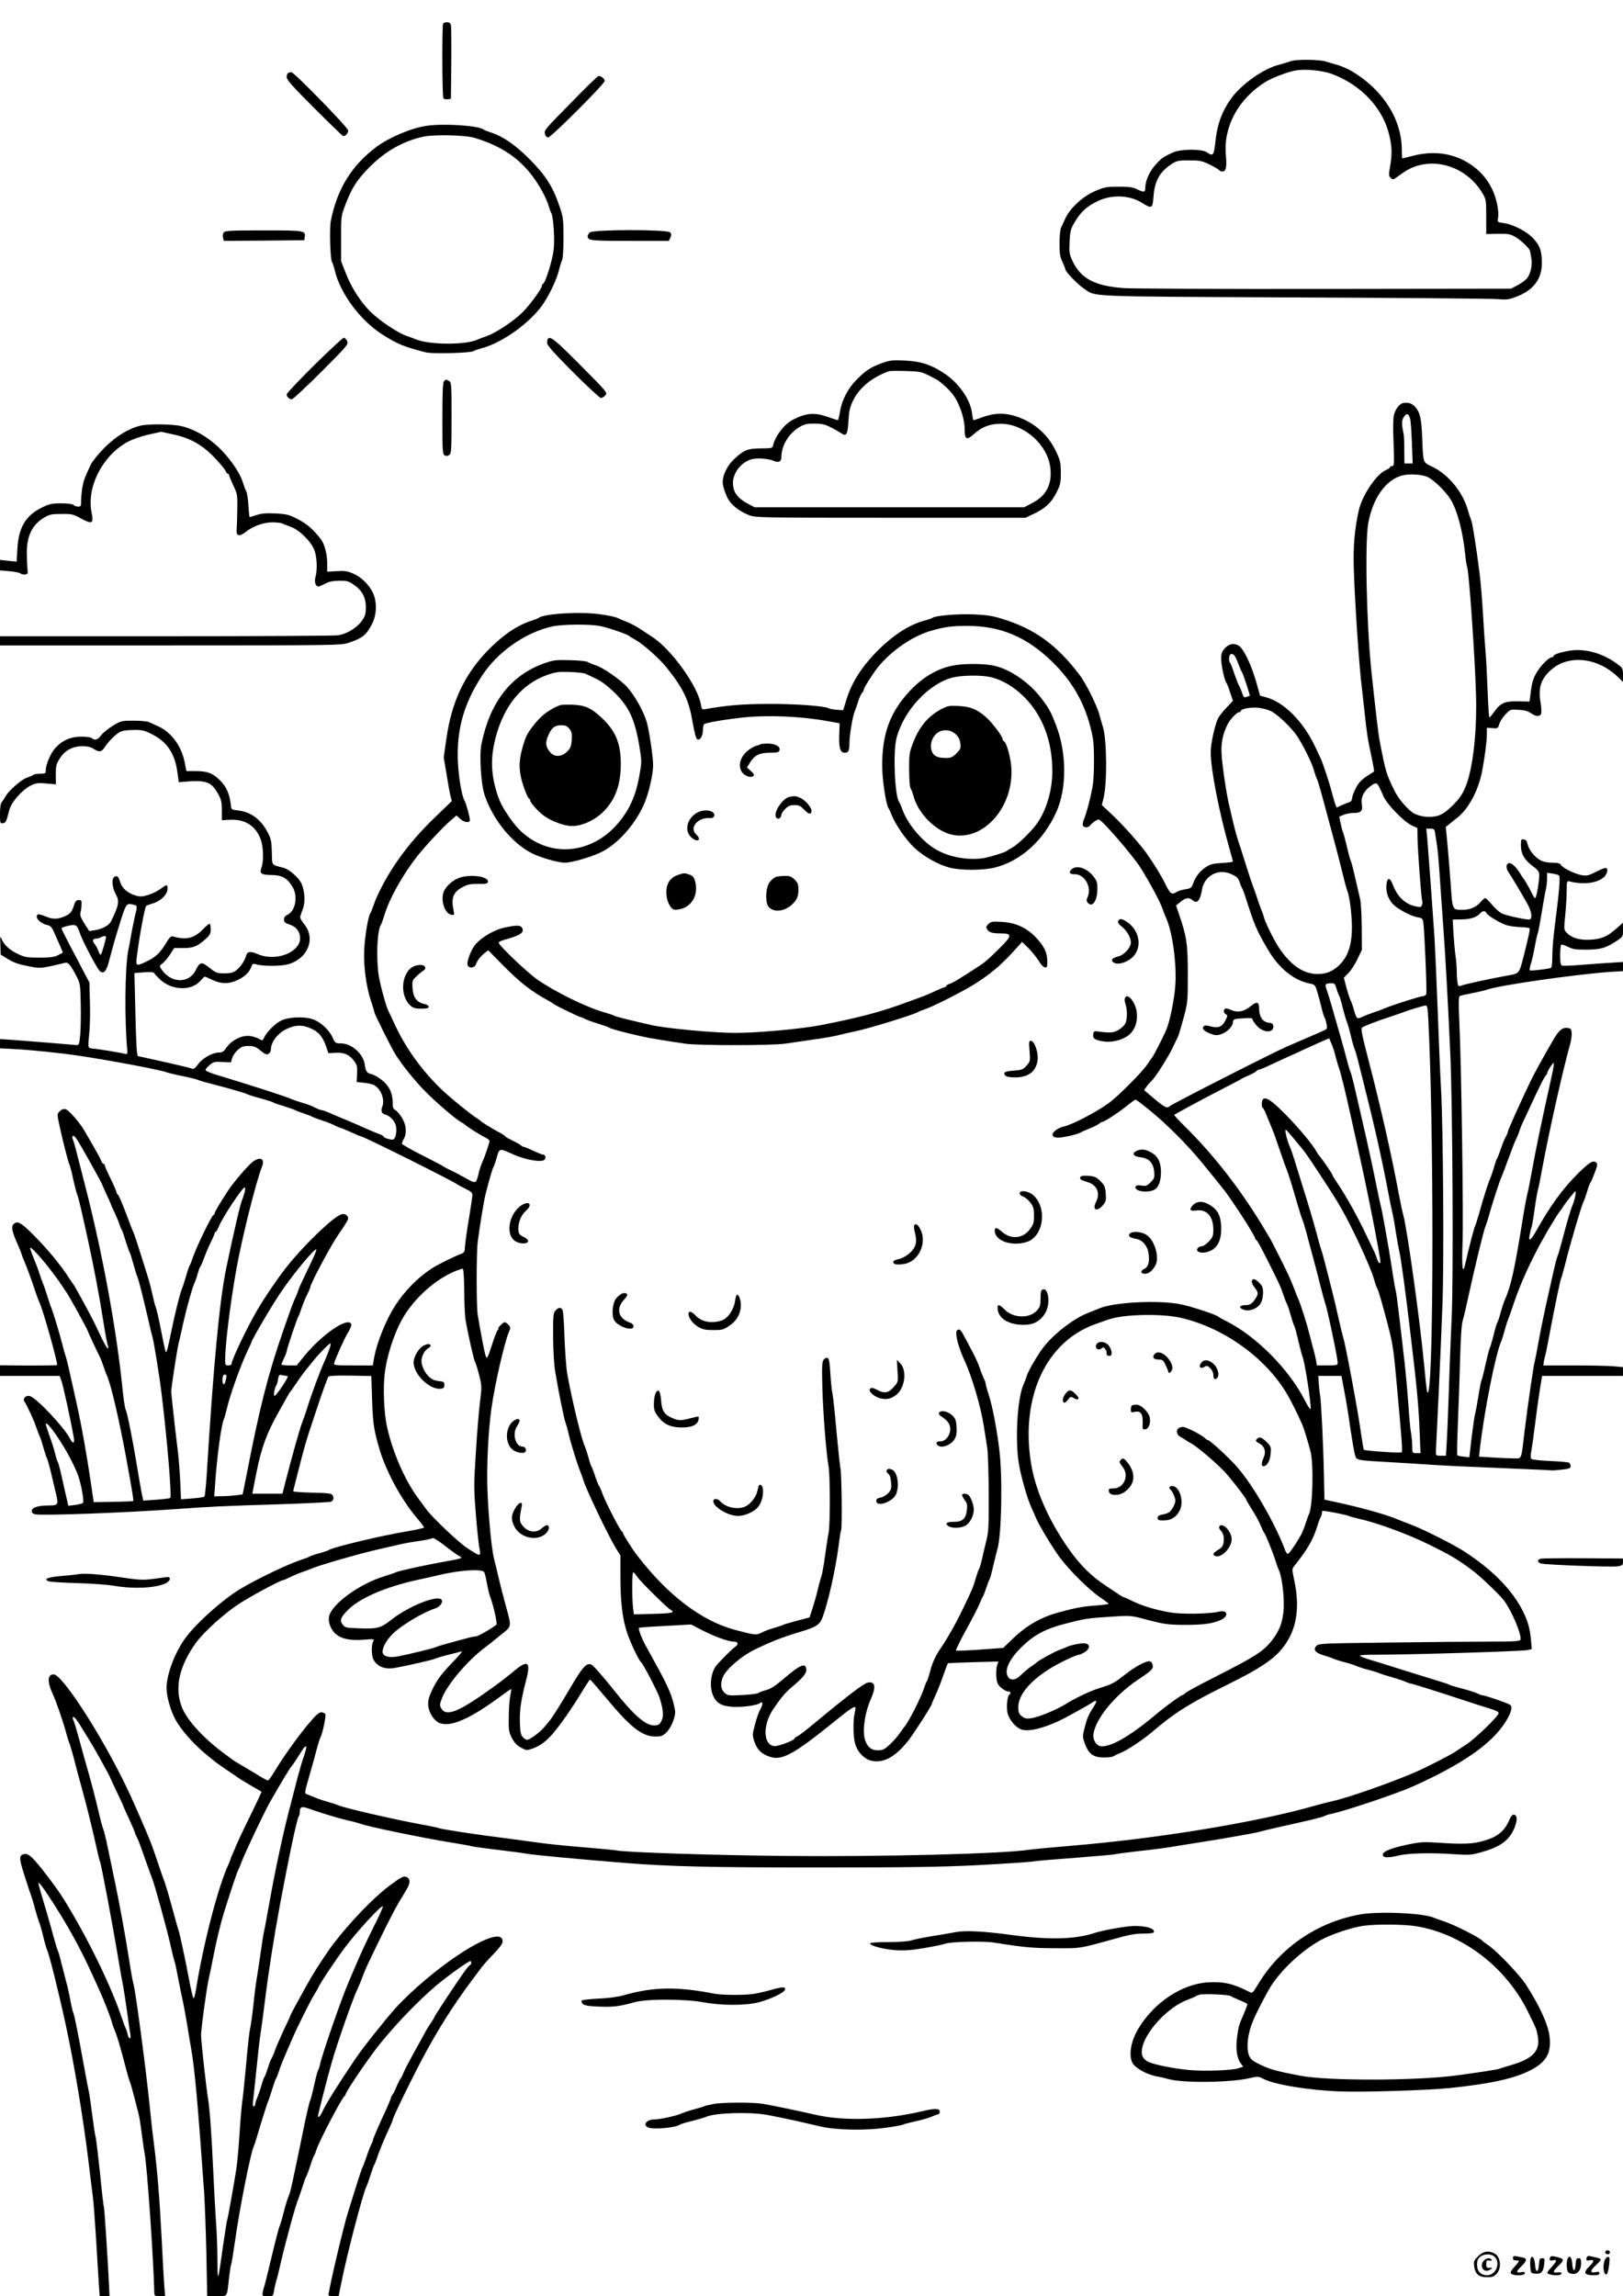 <?xml version="1.0" standalone="no"?>
<!DOCTYPE svg PUBLIC "-//W3C//DTD SVG 20010904//EN"
 "http://www.w3.org/TR/2001/REC-SVG-20010904/DTD/svg10.dtd">
<svg version="1.0" xmlns="http://www.w3.org/2000/svg"
 width="1240pt" height="1754pt" viewBox="0 0 1240 1754"
 preserveAspectRatio="xMidYMid meet">

<g transform="translate(0,1754) scale(0.1,-0.1)"
fill="#000000" stroke="none">
<path d="M3386 17361 c-10 -15 -8 -563 2 -573 5 -5 20 -8 33 -6 l24 3 3 270
c1 149 0 280 -3 293 -4 15 -13 22 -30 22 -13 0 -26 -4 -29 -9z"/>
<path d="M9930 17082 c-30 -1 -64 -6 -75 -11 -11 -5 -49 -16 -85 -26 -118 -30
-287 -150 -365 -259 -69 -97 -104 -192 -118 -318 -12 -117 -18 -125 -67 -91
-36 26 -199 25 -255 0 -79 -36 -88 -42 -136 -95 -47 -52 -79 -123 -79 -178 0
-33 -10 -35 -60 -11 -37 18 -63 21 -145 21 -92 0 -107 -3 -179 -34 -93 -40
-190 -129 -226 -207 -12 -26 -27 -59 -33 -72 -7 -13 -12 -67 -12 -120 0 -79 4
-104 23 -143 12 -26 22 -52 22 -57 0 -16 91 -111 138 -143 98 -67 -16 -62
1617 -70 814 -3 1513 -9 1553 -13 63 -6 81 -3 141 20 126 48 191 134 191 254
0 91 -13 131 -62 186 -49 55 -155 111 -230 121 -48 7 -48 7 -43 38 10 50 -12
156 -47 226 -41 83 -105 152 -189 201 -122 71 -262 88 -414 49 -43 -11 -80
-20 -82 -20 -1 0 -3 30 -3 68 -1 229 -141 452 -375 594 -33 20 -87 44 -120 53
-33 9 -71 20 -85 25 -30 10 -125 16 -200 12z m246 -107 c225 -84 391 -262 439
-470 20 -87 22 -140 6 -234 -12 -65 -11 -75 3 -89 12 -12 21 -14 31 -7 8 6 38
27 67 47 193 135 475 62 604 -158 28 -47 29 -54 29 -180 l0 -132 90 2 c81 1
95 -2 136 -26 42 -25 108 -89 109 -106 1 -4 5 -27 9 -51 11 -53 -5 -125 -34
-159 -11 -13 -42 -36 -70 -50 l-50 -27 -1424 -2 c-784 -1 -1475 2 -1535 6
-224 17 -329 73 -393 210 -23 49 -25 64 -21 145 4 83 8 97 40 151 46 76 87
115 165 154 109 57 252 53 349 -9 74 -47 80 -43 87 48 8 120 48 190 140 250
38 24 51 27 132 27 81 0 97 -3 157 -32 36 -18 69 -37 73 -43 3 -5 15 -10 25
-10 27 0 34 35 26 123 -21 217 94 431 302 561 48 30 167 76 227 87 73 14 206
2 281 -26z"/>
<path d="M2203 16983 c-7 -2 -13 -17 -13 -31 0 -22 42 -69 210 -237 115 -115
214 -211 220 -213 17 -6 40 18 40 41 0 22 -415 448 -435 446 -5 0 -16 -3 -22
-6z"/>
<path d="M4400 16793 c-245 -249 -244 -247 -236 -277 4 -16 13 -26 24 -26 22
0 432 410 432 432 0 16 -27 38 -47 38 -5 0 -83 -75 -173 -167z"/>
<path d="M3259 16579 c-116 -17 -285 -88 -384 -162 -188 -141 -298 -318 -347
-562 -12 -58 -5 -299 9 -318 5 -6 15 -37 22 -67 41 -171 193 -376 356 -481
121 -78 171 -98 340 -141 51 -12 333 -5 360 9 11 6 40 16 65 23 163 42 385
205 477 349 49 76 100 187 113 246 7 28 17 61 23 74 8 15 12 80 12 175 0 140
-2 157 -29 236 -50 152 -108 242 -231 365 -111 111 -203 174 -300 205 -22 7
-45 16 -51 21 -38 30 -305 47 -435 28z m366 -92 c245 -73 401 -196 517 -407
20 -36 42 -85 49 -110 7 -25 16 -50 20 -55 16 -22 29 -201 19 -284 -9 -79 -63
-252 -81 -259 -5 -2 -9 -9 -9 -16 0 -21 -95 -150 -150 -204 -65 -64 -200 -154
-265 -177 -27 -10 -64 -23 -81 -31 -95 -41 -372 -38 -469 5 -11 5 -42 16 -68
25 -65 21 -208 117 -278 186 -75 75 -145 184 -187 293 l-36 92 0 170 c-1 155
1 176 23 235 54 148 95 214 196 315 118 119 253 196 405 230 82 19 322 14 395
-8z"/>
<path d="M1710 15765 c-7 -8 -10 -25 -6 -40 l6 -25 308 2 307 3 3 23 c8 51 2
52 -313 52 -247 0 -294 -2 -305 -15z"/>
<path d="M4506 15764 c-9 -8 -16 -21 -16 -28 0 -34 21 -36 322 -36 l298 0 12
25 c8 19 8 28 -2 40 -19 23 -591 23 -614 -1z"/>
<path d="M2401 14751 c-116 -115 -211 -216 -211 -223 0 -19 20 -38 40 -38 8 0
109 94 224 209 202 202 209 211 198 235 -6 15 -18 26 -25 26 -8 0 -109 -94
-226 -209z"/>
<path d="M4187 14953 c-4 -3 -7 -18 -7 -32 0 -19 45 -70 197 -223 109 -109
205 -198 214 -198 9 0 24 9 34 20 18 20 14 24 -190 230 -191 192 -229 223
-248 203z"/>
<path d="M6735 14765 c-83 -30 -122 -56 -192 -127 -65 -66 -110 -153 -125
-240 -6 -38 -14 -68 -17 -68 -3 0 -37 12 -76 25 -101 36 -167 31 -267 -21 -64
-33 -134 -122 -151 -194 -6 -24 -9 -25 -94 -25 -101 -1 -129 -12 -204 -82 -58
-54 -94 -135 -86 -193 3 -21 16 -63 30 -92 27 -61 88 -111 172 -144 48 -18 87
-19 1080 -19 l1030 0 59 28 c91 42 140 88 178 165 30 60 33 75 33 152 -1 78
-4 93 -37 162 -61 128 -161 217 -297 265 -89 31 -169 30 -259 -2 -38 -14 -72
-25 -74 -25 -3 0 -8 23 -11 52 -13 108 -105 238 -222 312 -97 63 -176 87 -295
92 -94 4 -112 2 -175 -21z m363 -94 c35 -17 69 -36 75 -41 100 -79 135 -128
172 -233 16 -48 25 -95 25 -136 0 -78 15 -87 69 -38 61 55 124 80 206 80 179
1 361 -161 380 -338 14 -125 -31 -212 -139 -268 l-61 -32 -1030 0 -1030 0 -45
24 c-85 44 -120 91 -120 161 0 77 59 155 136 180 41 14 136 8 177 -11 36 -16
57 -5 57 29 0 88 56 181 138 230 40 23 58 27 117 26 59 0 80 -6 130 -32 33
-18 67 -37 76 -44 35 -24 46 -4 51 94 4 75 11 105 33 153 48 101 141 179 275
229 8 3 67 4 130 2 105 -3 120 -6 178 -35z"/>
<path d="M3392 14628 c-9 -9 -12 -86 -12 -285 0 -250 1 -273 18 -282 12 -6 23
-5 35 4 15 11 17 37 17 283 0 258 -1 272 -19 282 -24 13 -24 13 -39 -2z"/>
<path d="M10723 14462 c-28 -4 -60 -43 -73 -91 -6 -22 -8 -103 -3 -213 6 -162
5 -178 -10 -178 -10 0 -17 -4 -17 -9 0 -5 -14 -14 -30 -21 -73 -30 -183 -193
-209 -310 -31 -140 -43 -270 -38 -435 7 -250 42 -774 62 -920 2 -16 11 -97 20
-180 18 -168 23 -205 55 -353 12 -57 20 -105 18 -106 -91 -55 -115 -77 -140
-128 -16 -30 -28 -65 -28 -77 0 -12 -8 -24 -17 -27 -10 -3 -37 -14 -60 -24
l-41 -19 -11 27 c-5 15 -17 56 -26 92 -16 63 -66 215 -84 255 -57 123 -77 162
-117 221 -90 131 -198 220 -303 248 l-44 12 -22 79 c-40 150 -103 282 -144
305 -36 19 -72 12 -102 -21 -24 -26 -29 -40 -29 -81 0 -50 25 -164 39 -183 5
-5 18 -39 29 -74 l22 -64 -49 -52 c-27 -28 -56 -65 -65 -82 -23 -46 -56 -195
-56 -257 0 -133 63 -456 144 -741 14 -49 26 -93 26 -96 0 -4 -37 -8 -82 -11
-69 -4 -90 -9 -124 -31 -48 -32 -80 -74 -98 -125 -12 -33 -17 -38 -60 -45 -27
-4 -58 -14 -71 -23 -32 -21 -46 -10 -82 64 -28 58 -84 150 -141 231 -50 70
-171 208 -252 285 l-92 87 12 47 c30 112 27 454 -4 552 -8 25 -20 65 -26 90
-19 71 -104 242 -152 305 -178 233 -343 352 -598 430 -64 20 -116 28 -210 32
-120 5 -292 -9 -315 -26 -5 -4 -32 -14 -60 -21 -124 -33 -251 -117 -381 -252
-109 -114 -181 -231 -219 -358 l-23 -75 -48 3 c-26 2 -55 7 -63 12 -35 18
-258 34 -466 33 -199 -1 -312 -11 -471 -39 -31 -6 -32 -4 -39 34 -23 139 -222
417 -366 513 -20 13 -62 41 -94 62 -31 21 -80 47 -109 58 -28 10 -59 24 -69
29 -10 6 -64 18 -120 26 -152 24 -437 8 -482 -26 -5 -4 -28 -13 -50 -20 -115
-36 -230 -115 -349 -240 -171 -181 -266 -386 -305 -660 l-21 -145 21 -124 c11
-69 24 -144 30 -167 l11 -43 -116 -112 c-121 -116 -206 -213 -292 -334 -79
-110 -162 -264 -190 -350 -9 -27 -20 -54 -24 -60 -16 -20 -42 -172 -47 -275
-7 -125 15 -289 52 -398 14 -41 25 -78 25 -83 0 -13 126 -266 162 -324 47 -77
148 -202 229 -284 79 -80 234 -213 271 -232 13 -7 25 -15 28 -18 11 -13 117
-80 152 -97 21 -10 38 -23 38 -29 0 -15 -36 -121 -54 -160 -8 -16 -20 -52 -27
-80 -22 -90 -20 -90 -102 -44 -39 22 -92 50 -117 61 -25 12 -47 24 -50 27 -3
3 -76 42 -162 85 -87 44 -158 85 -158 90 1 6 7 22 15 36 25 43 19 110 -14 162
-16 26 -39 52 -50 58 -17 9 -21 20 -21 62 0 71 -31 131 -89 173 -25 19 -58 37
-73 40 -35 8 -44 21 -51 72 -10 83 -101 163 -183 163 -41 0 -44 2 -62 43 -29
64 -97 125 -161 144 -71 20 -181 14 -237 -15 -43 -22 -108 -87 -126 -128 -6
-13 -14 -23 -17 -21 -49 28 -90 38 -128 33 -54 -7 -116 -46 -145 -91 -19 -28
-29 -35 -56 -35 -49 0 -126 -44 -159 -90 -19 -26 -33 -38 -43 -34 -15 7 -149
38 -322 76 l-96 21 -6 36 c-3 20 -9 162 -12 317 l-7 281 74 6 c51 3 75 1 78
-7 2 -6 23 -28 45 -49 90 -83 238 -88 306 -10 16 18 32 33 35 33 3 0 28 -11
57 -25 67 -32 128 -33 194 -1 56 27 88 58 104 100 8 23 14 27 33 21 54 -17
192 -17 251 0 150 44 210 198 119 307 -19 23 -32 48 -29 57 2 9 12 36 21 61
18 50 14 129 -10 187 -20 47 -92 111 -139 124 -96 26 -86 13 -89 119 -2 83 -6
102 -31 150 -51 100 -128 157 -225 169 -53 6 -54 7 -57 41 -10 85 -34 142 -85
191 -56 55 -95 69 -190 69 l-65 0 -12 62 c-23 125 -101 233 -201 279 -25 11
-57 26 -70 32 -13 7 -67 12 -120 12 -93 0 -98 -2 -158 -38 -34 -21 -74 -53
-89 -72 -27 -36 -51 -44 -71 -24 -7 7 -43 12 -80 12 -79 1 -147 -28 -199 -85
-35 -38 -74 -127 -74 -169 0 -27 -2 -29 -43 -29 -24 0 -47 -4 -53 -9 -5 -5
-26 -14 -47 -21 -43 -13 -145 -103 -167 -147 -8 -15 -21 -34 -27 -41 -8 -8
-13 -42 -13 -88 0 -72 1 -75 22 -72 23 3 26 10 49 100 14 59 100 157 165 188
39 19 55 21 118 15 l73 -6 -1 73 c0 64 3 79 29 122 39 63 99 96 175 96 38 0
64 -6 85 -20 41 -27 61 -25 82 8 26 42 85 102 118 120 20 11 56 16 106 16 67
1 83 -3 143 -34 110 -56 170 -143 190 -279 l12 -86 35 3 c171 15 212 2 263
-88 27 -48 31 -65 31 -130 l0 -75 64 3 c115 6 199 -49 235 -156 19 -54 21
-162 4 -209 -17 -46 -3 -56 79 -57 79 -1 119 -24 159 -92 42 -72 21 -184 -40
-212 -18 -8 -26 -19 -26 -36 0 -19 8 -27 42 -38 50 -16 80 -53 81 -102 3 -110
-184 -183 -319 -126 -61 27 -86 23 -95 -14 -10 -37 -44 -86 -78 -111 -19 -15
-41 -20 -86 -20 -56 0 -65 3 -114 42 -62 49 -73 47 -105 -17 -51 -106 -192
-102 -263 7 -16 25 -16 26 9 44 14 11 40 41 57 68 l32 49 67 0 c76 -1 111 13
173 69 32 29 39 42 39 72 0 21 -3 41 -7 44 -3 4 -27 -15 -53 -42 -66 -68 -125
-83 -226 -55 -18 5 -28 -4 -57 -53 -45 -73 -78 -104 -146 -137 -80 -38 -84
-37 -76 32 18 148 61 383 72 392 5 4 27 12 50 19 59 16 113 69 113 110 0 38
-5 38 -53 1 -22 -16 -63 -36 -93 -46 -47 -14 -61 -15 -97 -5 -60 18 -103 55
-117 98 -15 48 -22 55 -43 47 -26 -10 -22 -83 8 -135 29 -52 23 -88 -38 -209
-14 -29 -65 -56 -123 -66 l-42 -6 -37 57 c-28 45 -35 64 -30 84 4 14 8 42 8
61 2 30 -1 35 -21 35 -20 0 -27 -9 -40 -50 -14 -40 -24 -53 -54 -68 -61 -30
-102 -32 -158 -8 -28 12 -55 19 -60 16 -29 -18 14 -68 68 -80 28 -6 37 -15 56
-58 36 -80 66 -149 66 -153 0 -2 -17 -11 -38 -21 -28 -14 -62 -18 -142 -18
-93 0 -111 3 -161 27 -64 30 -105 67 -125 112 -13 29 -14 27 -11 -42 l2 -74
56 -34 c39 -25 82 -40 148 -53 91 -18 95 -18 180 -1 47 11 96 22 107 25 24 8
42 -13 90 -105 27 -52 28 -62 31 -210 2 -85 0 -191 -4 -235 -7 -72 -10 -80
-28 -78 -73 7 -398 33 -482 39 l-103 7 0 -36 0 -35 102 -5 c125 -6 370 -31
505 -52 236 -35 621 -108 663 -125 14 -5 70 -19 125 -30 55 -11 109 -24 120
-30 11 -5 63 -20 115 -33 136 -35 242 -66 261 -76 9 -5 54 -19 100 -31 46 -13
89 -26 94 -30 6 -5 44 -18 85 -30 41 -13 80 -26 85 -30 6 -4 35 -15 65 -25 30
-10 60 -21 65 -25 6 -4 42 -18 80 -30 39 -13 79 -29 90 -36 11 -6 31 -15 45
-19 14 -4 53 -21 88 -36 34 -16 65 -29 69 -29 20 0 706 -342 738 -368 6 -4 33
-19 62 -33 37 -17 52 -30 52 -44 1 -11 -9 -76 -20 -145 -23 -137 -38 -243 -38
-277 -1 -13 -9 -24 -23 -29 -31 -9 -175 -79 -219 -107 -112 -70 -219 -178
-294 -297 -67 -106 -133 -270 -155 -383 l-12 -67 -150 0 c-139 0 -150 1 -145
18 14 45 80 192 107 235 16 26 27 54 24 62 -24 60 -225 -78 -365 -250 l-52
-65 -59 0 c-32 0 -58 3 -58 8 1 4 9 25 20 47 11 22 19 45 20 52 0 15 81 256
90 268 4 6 15 35 25 65 10 30 29 76 42 101 12 26 23 50 23 54 0 27 161 328
219 410 39 55 71 107 71 116 0 25 -26 42 -52 33 -59 -18 -269 -218 -404 -384
-71 -88 -171 -233 -237 -345 -75 -127 -197 -381 -197 -411 0 -8 -10 -14 -25
-14 -22 0 -25 4 -25 38 0 116 39 436 86 697 39 223 151 672 195 781 25 62 -11
83 -69 40 -34 -24 -144 -153 -185 -214 -67 -102 -107 -170 -107 -180 0 -7 -3
-12 -8 -12 -13 0 -135 -252 -162 -335 -7 -22 -16 -44 -20 -50 -4 -5 -18 -44
-29 -85 -12 -41 -26 -84 -31 -95 -14 -29 -59 -212 -86 -348 -13 -65 -27 -123
-31 -130 -8 -13 -7 -17 -48 188 -14 72 -30 139 -35 150 -5 11 -16 54 -25 95
-9 41 -24 102 -35 135 -77 247 -105 332 -112 345 -4 8 -19 44 -32 80 -46 125
-80 205 -88 208 -4 2 -8 9 -8 15 0 6 -20 53 -45 104 -25 50 -45 97 -45 103 0
5 -4 10 -9 10 -5 0 -12 9 -16 19 -3 11 -29 59 -57 108 -28 48 -61 105 -73 126
-37 64 -119 157 -143 164 -17 4 -30 -1 -45 -15 -21 -21 -21 -23 -5 -99 26
-121 68 -286 77 -304 5 -9 19 -60 30 -115 12 -54 26 -108 31 -119 9 -19 34
-126 86 -365 41 -188 84 -414 113 -600 15 -97 31 -181 35 -188 4 -7 4 -17 1
-23 -4 -5 -33 45 -64 113 -48 104 -87 177 -184 351 -6 12 -14 24 -17 27 -3 3
-18 25 -34 50 -65 100 -156 210 -256 312 -109 112 -140 129 -170 93 -15 -18
-4 -64 35 -150 12 -27 26 -61 30 -75 4 -14 13 -38 21 -55 19 -43 62 -161 84
-230 11 -33 24 -69 30 -80 26 -50 145 -473 136 -482 -3 -3 -102 -4 -220 -4
l-216 2 0 -40 0 -41 228 0 228 0 13 -36 c14 -37 73 -310 95 -436 8 -47 -7 -50
-29 -7 -44 85 -253 308 -305 324 -31 10 -60 -18 -42 -43 18 -26 72 -142 88
-192 9 -25 21 -58 29 -75 7 -16 20 -57 29 -90 9 -33 21 -69 27 -80 5 -11 21
-69 35 -130 14 -60 30 -129 36 -153 15 -64 8 -72 -59 -72 -81 0 -128 -15 -130
-40 -1 -14 6 -22 24 -27 50 -12 683 11 1068 39 258 19 388 25 790 37 215 7
397 16 405 20 19 10 23 31 10 51 -7 12 -39 16 -155 18 -80 2 -145 7 -145 10 1
4 9 41 20 82 70 275 74 290 151 520 57 172 91 264 99 275 5 6 70 9 168 7 l159
-3 6 -182 c6 -180 13 -228 56 -376 50 -169 167 -386 285 -525 31 -36 56 -69
56 -74 0 -4 -57 -17 -127 -29 -191 -31 -571 -122 -598 -142 -5 -4 -39 -16 -75
-26 -36 -9 -69 -21 -75 -25 -5 -4 -28 -13 -50 -20 -108 -34 -342 -146 -480
-228 -142 -86 -358 -282 -431 -392 -71 -106 -123 -243 -131 -345 -6 -65 28
-191 71 -267 41 -72 127 -171 215 -246 89 -74 94 -78 181 -137 41 -27 77 -52
80 -55 3 -3 43 -28 90 -55 47 -27 86 -50 88 -51 2 -1 -35 -80 -82 -176 -71
-144 -111 -231 -121 -258 -1 -3 -9 -22 -18 -42 -10 -21 -17 -40 -17 -44 0 -3
-7 -20 -15 -37 -79 -170 -192 -607 -248 -957 -7 -43 -16 -70 -20 -63 -4 7 -19
70 -32 140 -26 141 -73 359 -82 383 -4 8 -16 53 -29 100 -34 127 -73 262 -84
285 -5 11 -27 76 -50 145 -41 122 -55 159 -128 325 -62 143 -92 208 -143 310
-193 383 -458 785 -519 785 -48 0 -50 -56 -7 -150 27 -57 87 -232 106 -310 7
-25 16 -54 21 -65 5 -11 20 -63 34 -115 13 -52 38 -147 56 -210 40 -146 74
-281 110 -440 15 -69 30 -132 34 -140 11 -28 94 -467 141 -750 13 -80 29 -167
35 -195 5 -27 19 -115 30 -195 11 -80 22 -160 26 -178 8 -42 -12 -43 -21 0 -4
18 -11 39 -16 48 -4 8 -17 42 -28 75 -80 241 -261 613 -442 905 -51 84 -193
270 -237 313 -27 27 -47 38 -62 35 -47 -7 -47 -28 -1 -170 23 -73 46 -142 51
-154 4 -11 18 -56 29 -100 12 -43 26 -88 31 -99 5 -11 19 -58 30 -105 11 -47
25 -94 30 -105 17 -36 87 -317 142 -570 64 -296 132 -701 173 -1035 13 -107
28 -231 34 -275 6 -44 17 -197 26 -340 8 -143 18 -297 21 -343 l6 -82 37 0 38
0 -4 83 c-8 176 -35 592 -39 599 -3 4 -16 117 -29 250 -14 134 -29 261 -34
283 -6 22 -17 97 -26 168 -9 70 -20 151 -26 180 -6 28 -22 108 -34 177 -50
276 -76 406 -85 425 -5 11 -16 58 -24 105 -9 47 -21 101 -27 120 -5 19 -21 80
-35 135 -13 55 -28 109 -34 120 -5 11 -18 54 -29 95 -11 41 -33 120 -49 175
-63 212 -71 240 -67 243 6 6 81 -102 167 -243 93 -151 172 -301 244 -460 25
-55 52 -113 59 -130 25 -53 82 -199 89 -230 4 -16 14 -43 21 -60 16 -35 48
-141 82 -275 13 -52 28 -104 33 -115 5 -11 21 -65 35 -120 14 -55 30 -116 35
-136 5 -19 16 -89 24 -155 9 -65 18 -130 21 -144 18 -84 68 -802 74 -1062 1
-26 4 -28 42 -28 l41 0 -6 67 c-3 38 -13 207 -21 378 -17 318 -32 509 -59 721
-9 66 -23 190 -31 275 -27 273 -108 883 -124 939 -6 19 -22 107 -35 195 -30
188 -74 431 -110 600 -14 66 -37 176 -51 245 -14 69 -30 134 -35 145 -5 11
-21 67 -34 125 -25 109 -65 261 -110 415 -14 50 -37 133 -51 185 -14 52 -30
103 -35 112 -5 9 -6 19 -1 22 9 6 33 -27 87 -117 16 -26 38 -62 49 -80 23 -35
145 -256 145 -261 0 -2 21 -48 47 -102 26 -55 48 -101 49 -104 1 -7 32 -76 65
-147 16 -34 29 -66 29 -70 0 -4 7 -21 16 -38 9 -16 24 -55 34 -85 20 -56 72
-203 83 -230 20 -50 115 -396 142 -517 12 -56 26 -110 30 -120 4 -10 17 -74
30 -143 13 -69 29 -145 35 -170 5 -25 19 -99 30 -165 10 -66 24 -147 30 -180
28 -160 51 -414 100 -1105 5 -80 13 -290 17 -467 l6 -323 73 0 c85 0 77 -12
94 139 6 52 13 98 16 102 3 5 16 84 29 176 38 267 119 673 144 728 5 11 14 36
19 55 24 84 84 277 93 295 5 11 18 52 30 90 12 39 25 75 29 80 4 6 13 28 20
50 12 39 29 82 98 240 41 97 144 303 176 354 13 20 25 41 27 47 10 27 121 195
201 303 89 120 282 331 293 319 3 -3 -21 -59 -54 -124 -71 -142 -118 -243
-160 -344 -18 -41 -39 -91 -47 -110 -48 -107 -204 -555 -219 -630 -4 -19 -11
-39 -15 -45 -4 -5 -17 -55 -29 -110 -12 -55 -26 -109 -31 -120 -6 -11 -21 -76
-36 -145 -110 -535 -113 -549 -130 -589 -8 -19 -24 -71 -35 -115 -11 -45 -24
-90 -29 -101 -10 -20 -34 -115 -89 -345 -15 -63 -30 -122 -33 -130 -4 -8 -8
-27 -11 -42 -4 -27 -2 -28 38 -28 42 0 42 0 49 43 4 23 11 56 16 72 6 17 21
77 34 135 40 173 116 451 136 495 5 11 18 52 31 90 12 39 25 75 29 80 4 6 18
42 30 80 12 39 26 75 30 80 4 6 13 26 19 47 21 65 196 399 213 406 4 2 8 8 8
12 0 16 116 191 215 325 120 162 325 379 480 510 93 77 244 185 260 185 3 0 5
-7 5 -15 0 -8 -4 -15 -8 -15 -5 0 -28 -28 -52 -62 -76 -109 -220 -327 -220
-334 0 -3 -13 -24 -28 -47 -16 -23 -36 -55 -44 -72 -9 -16 -43 -79 -77 -139
-34 -61 -72 -133 -84 -160 -11 -28 -24 -53 -28 -56 -3 -3 -17 -30 -30 -60 -12
-30 -26 -57 -30 -60 -3 -3 -10 -16 -14 -30 -4 -14 -20 -52 -35 -85 -49 -103
-100 -222 -100 -231 0 -5 -6 -21 -14 -35 -7 -15 -24 -58 -36 -95 -13 -38 -26
-73 -30 -79 -4 -5 -26 -71 -49 -145 -23 -74 -51 -162 -61 -195 -35 -108 -150
-599 -150 -637 0 -5 17 -8 39 -8 l38 0 21 103 c45 226 166 686 192 736 5 9 19
48 31 86 12 39 25 75 29 80 4 6 13 28 20 50 14 45 59 155 96 232 13 28 24 55
24 59 0 19 171 367 257 524 131 238 236 397 428 649 11 14 50 58 87 96 48 50
68 78 68 96 1 116 -329 -61 -653 -349 -57 -51 -131 -123 -164 -160 -85 -96
-252 -306 -303 -382 -140 -207 -225 -342 -258 -412 -16 -35 -32 -50 -32 -30 0
12 74 302 103 402 47 164 164 497 202 575 8 17 24 55 35 85 26 68 28 73 141
305 51 105 111 221 133 258 23 37 51 84 63 105 28 46 29 78 3 92 -25 13 -40 6
-139 -68 -122 -92 -294 -271 -429 -447 -30 -39 -125 -182 -159 -240 -50 -86
-163 -292 -163 -298 0 -3 -24 -56 -54 -118 -29 -63 -59 -132 -66 -154 -7 -22
-19 -49 -26 -60 -7 -11 -19 -44 -28 -74 -9 -29 -20 -59 -25 -65 -5 -6 -16 -38
-25 -71 -10 -33 -24 -74 -32 -92 -8 -17 -14 -38 -14 -47 0 -9 -5 -16 -11 -16
-7 0 -9 14 -6 38 3 20 14 129 26 242 11 113 25 235 31 272 6 36 22 153 35 260
26 212 67 474 114 728 67 359 131 664 144 676 4 4 7 17 7 28 0 46 14 51 77 28
103 -36 216 -70 288 -87 39 -8 81 -20 95 -25 56 -22 468 -107 700 -145 80 -13
152 -26 160 -29 8 -3 94 -14 190 -26 96 -11 198 -25 225 -30 43 -9 422 -44
745 -70 348 -28 648 -35 1485 -35 699 0 950 4 1220 18 187 10 372 22 410 27
39 6 194 19 345 30 151 12 282 23 290 26 8 3 93 14 188 25 96 10 201 24 235
30 34 6 130 21 212 34 188 29 445 75 465 82 8 3 71 18 140 34 229 50 345 78
360 87 9 5 31 13 50 16 105 22 503 155 625 210 383 172 607 329 710 497 41 67
53 110 33 126 -14 12 -191 73 -211 73 -7 0 -23 6 -37 13 -14 8 -64 24 -110 36
-47 12 -94 26 -105 31 -11 6 -56 21 -100 34 -83 25 -223 69 -360 112 -44 14
-113 36 -152 47 -40 12 -73 25 -73 30 0 4 46 7 103 7 284 0 1139 26 1181 36
l29 7 -6 71 c-8 95 -30 164 -80 253 -81 145 -226 289 -422 417 -81 54 -323
176 -415 210 -41 16 -84 32 -95 37 -83 37 -287 94 -488 137 l-78 17 -4 190
c-4 213 -21 567 -29 605 -3 14 -7 53 -10 88 l-4 62 88 0 89 0 6 -32 c3 -18 13
-69 21 -113 9 -44 27 -156 40 -250 14 -93 30 -187 36 -207 13 -44 1 -42 283
-58 105 -6 249 -15 320 -20 72 -5 302 -16 511 -24 210 -9 386 -16 390 -18 5
-1 39 2 77 6 56 6 67 11 67 26 0 10 -6 22 -12 27 -7 4 -72 10 -145 13 -73 3
-137 10 -142 15 -8 8 -8 28 -1 65 6 30 19 127 30 215 11 88 27 204 36 258 l16
97 309 0 309 0 0 34 0 33 -77 7 c-42 3 -179 6 -304 6 l-228 0 5 33 c3 17 8 39
11 47 3 8 18 83 33 165 42 222 79 398 86 415 4 8 17 56 30 105 41 166 128 460
142 485 5 8 17 42 27 75 9 33 21 65 26 71 5 6 20 40 33 76 21 56 23 68 11 78
-23 19 -51 3 -138 -83 -117 -116 -215 -251 -318 -436 -42 -75 -62 -90 -53 -39
3 18 9 44 14 58 5 14 16 79 25 145 9 66 21 134 26 150 5 17 20 91 33 165 53
284 155 740 211 940 9 30 14 71 13 90 -3 31 -6 35 -35 38 -38 4 -66 -21 -109
-97 -81 -140 -143 -253 -171 -311 -72 -150 -173 -374 -173 -386 0 -5 -8 -25
-19 -44 -10 -19 -26 -60 -36 -90 -10 -30 -21 -59 -25 -65 -5 -5 -16 -37 -25
-70 -10 -33 -23 -73 -31 -90 -14 -31 -50 -143 -85 -270 -11 -38 -24 -79 -29
-90 -9 -19 -47 -165 -74 -285 -21 -95 -29 -38 -22 154 8 201 -9 1370 -24 1681
-7 143 -6 201 2 206 6 4 49 14 97 23 47 9 97 21 111 26 86 33 689 119 943 136
l97 6 0 35 0 35 -77 -5 c-43 -2 -144 -10 -226 -16 -81 -7 -154 -10 -162 -7
-11 4 -15 23 -15 80 0 41 4 77 8 80 5 3 29 -5 53 -17 37 -18 60 -22 139 -21
106 0 148 12 228 64 52 35 52 35 52 88 l0 54 -52 -46 c-71 -62 -110 -78 -196
-84 -82 -5 -144 13 -182 53 -22 23 -22 26 -11 137 6 63 11 147 11 187 0 71 1
73 23 68 104 -26 205 -14 258 30 31 26 40 73 15 73 -8 0 -42 -14 -75 -31 -50
-26 -69 -30 -101 -25 -52 8 -149 54 -163 78 -9 14 -24 18 -67 18 -33 0 -69 7
-89 18 -44 22 -91 81 -100 124 -5 24 -13 34 -29 36 -20 3 -22 -1 -22 -45 0
-64 25 -109 88 -157 45 -33 52 -44 52 -73 0 -52 -22 -173 -31 -173 -5 0 -15
15 -23 33 -17 36 -58 109 -67 117 -3 3 -15 21 -26 40 -12 20 -33 46 -47 59
-47 44 -77 -1 -37 -57 21 -31 93 -151 139 -233 33 -58 42 -113 20 -122 -18 -6
-182 29 -217 47 -16 9 -49 38 -72 66 -23 27 -46 50 -51 50 -6 0 -22 -14 -36
-31 -34 -39 -82 -59 -141 -59 -75 0 -74 -1 -87 192 -7 95 -18 233 -25 307
l-13 134 26 21 c14 11 45 36 67 54 84 68 158 210 185 352 21 113 36 229 36
283 l0 48 43 -3 c40 -3 42 -2 52 32 6 19 27 52 47 73 37 39 38 39 101 35 44
-2 72 -10 94 -26 39 -27 70 -28 78 -2 3 11 1 53 -6 92 -18 111 8 181 92 250
135 110 352 82 501 -64 l38 -37 0 52 c0 47 -3 55 -33 77 -110 87 -252 129
-372 110 -74 -12 -125 -29 -125 -41 0 -5 -5 -9 -11 -9 -23 0 -81 -56 -115
-111 -28 -46 -38 -76 -47 -143 l-11 -85 -86 2 c-102 2 -136 -12 -183 -79 -17
-24 -34 -44 -38 -44 -3 0 -9 89 -13 198 -4 108 -11 244 -16 302 -5 58 -14 191
-20 295 -6 105 -17 240 -25 300 -25 199 -55 390 -64 410 -5 11 -17 46 -26 78
-38 138 -150 274 -272 332 -73 35 -69 24 -77 220 -6 147 -16 192 -51 234 -25
29 -52 39 -92 33z m50 -118 c5 -16 11 -100 14 -186 l6 -158 -32 0 -31 0 -1
103 c0 56 -2 111 -5 122 -16 76 -16 103 1 129 21 32 36 29 48 -10z m139 -450
c45 -23 132 -108 167 -163 53 -82 97 -245 116 -431 3 -36 10 -78 15 -95 15
-53 59 -685 67 -974 8 -284 -24 -565 -80 -701 -25 -60 -45 -89 -98 -142 -71
-70 -108 -88 -185 -88 -42 0 -98 15 -123 34 -51 38 -110 110 -137 166 -63 128
-68 145 -114 385 -9 44 -33 253 -61 514 -39 375 -52 995 -25 1146 35 190 132
327 255 362 57 16 159 10 203 -13z m-6339 -1134 c59 -9 228 -67 237 -80 3 -4
21 -15 40 -25 56 -28 186 -143 243 -214 127 -159 170 -248 198 -414 16 -89 27
-131 37 -135 21 -8 42 26 42 67 0 20 4 41 8 48 7 11 160 38 307 53 184 19 436
8 630 -27 l100 -18 -3 -85 c-4 -102 7 -140 42 -140 29 0 36 16 36 80 0 52 25
203 40 235 5 11 16 45 26 75 9 30 23 61 31 68 7 7 13 19 13 26 0 12 67 118
105 166 101 127 263 239 406 281 104 30 159 38 279 38 254 0 454 -84 648 -273
170 -165 268 -349 312 -586 11 -57 11 -277 0 -350 -11 -76 -47 -218 -66 -262
-9 -20 -14 -44 -11 -52 9 -22 43 -20 59 2 12 17 49 42 62 42 24 0 263 -277
323 -373 70 -113 146 -254 164 -307 6 -19 20 -53 30 -76 48 -109 81 -355 68
-519 -8 -103 -41 -266 -67 -328 -21 -51 -102 -210 -111 -217 -3 -3 -19 -25
-35 -50 -38 -58 -224 -245 -296 -297 -102 -73 -282 -166 -346 -179 -17 -3 -43
-16 -59 -28 -38 -31 -29 -56 21 -56 37 0 151 26 169 39 6 4 37 18 70 31 33 13
66 30 73 37 7 7 18 13 24 13 15 0 143 84 199 132 26 21 50 38 54 38 7 0 25
-14 104 -77 133 -108 292 -266 408 -409 17 -21 55 -68 85 -104 29 -36 67 -83
84 -105 70 -92 234 -347 234 -365 0 -5 4 -10 9 -12 5 -1 38 -61 74 -133 98
-194 112 -225 132 -285 10 -30 21 -59 25 -65 4 -5 18 -44 29 -85 12 -41 25
-82 30 -90 5 -9 19 -61 31 -115 13 -55 27 -107 31 -117 17 -33 71 -386 62
-401 -3 -5 -21 22 -40 59 -124 246 -377 500 -613 617 -25 12 -47 25 -50 28
-12 15 -210 80 -289 96 -173 34 -517 16 -626 -33 -16 -7 -55 -23 -85 -34 -119
-47 -284 -179 -359 -290 -48 -71 -97 -158 -106 -190 -4 -14 -15 -43 -25 -65
-48 -107 -66 -429 -35 -611 17 -98 65 -267 95 -329 10 -22 24 -53 30 -69 19
-52 132 -240 189 -316 75 -99 221 -244 304 -300 37 -25 67 -48 67 -51 0 -3
-44 -9 -97 -13 -99 -7 -160 -18 -289 -54 -136 -37 -246 -102 -354 -207 l-65
-63 -178 -13 c-97 -7 -180 -10 -183 -7 -3 4 32 75 78 160 47 84 92 173 102
198 10 25 21 50 26 55 4 6 15 35 25 65 10 30 21 60 25 65 4 6 17 53 29 105 12
52 26 109 31 125 32 104 41 553 15 760 -20 164 -52 330 -80 418 -14 43 -25 84
-25 90 0 7 -6 24 -14 38 -7 15 -22 51 -31 80 -10 30 -35 86 -56 124 -20 39
-48 90 -61 115 -27 53 -38 62 -55 49 -20 -17 5 -121 57 -234 56 -121 123 -349
146 -495 9 -58 21 -132 26 -165 6 -33 11 -190 12 -350 1 -265 -1 -297 -21
-375 -11 -47 -27 -110 -33 -140 -7 -30 -16 -59 -20 -65 -4 -5 -15 -37 -25 -70
-19 -69 -28 -89 -101 -240 -51 -107 -127 -239 -170 -300 -35 -50 -62 -108 -79
-176 -9 -35 -20 -68 -25 -74 -4 -5 -13 -28 -20 -50 -22 -70 -123 -268 -150
-295 -3 -3 -18 -24 -34 -47 -15 -23 -50 -63 -77 -88 -42 -39 -54 -45 -92 -45
-48 0 -77 22 -96 73 -25 66 -6 209 43 320 42 94 32 138 -28 123 -31 -8 -173
-117 -401 -307 -60 -50 -120 -96 -132 -102 -13 -5 -23 -13 -23 -17 0 -14 -127
-62 -155 -58 -85 10 -89 162 -7 283 54 80 91 124 128 156 95 80 124 113 124
141 0 62 -44 45 -172 -65 -63 -54 -100 -78 -135 -87 -26 -7 -54 -17 -60 -23
-7 -5 -63 -12 -123 -15 -106 -5 -112 -4 -135 18 -30 28 -33 75 -9 126 28 59
141 155 239 203 135 65 207 93 346 135 126 38 151 54 173 111 42 111 98 359
122 539 8 66 17 123 20 127 9 15 5 418 -5 475 -6 33 -19 163 -31 289 -11 127
-24 250 -29 275 -6 25 -13 96 -17 158 -5 88 -10 115 -22 119 -8 4 -21 -2 -29
-13 -13 -16 -14 -53 -10 -219 6 -200 29 -492 47 -594 13 -70 13 -445 1 -508
-6 -26 -17 -104 -27 -173 -9 -69 -22 -143 -30 -165 -7 -22 -20 -69 -28 -105
-8 -36 -26 -96 -38 -135 l-23 -70 -95 -25 c-52 -14 -99 -28 -105 -31 -5 -4
-37 -14 -70 -24 -33 -9 -76 -25 -96 -36 -41 -21 -54 -19 -204 21 -257 69 -515
266 -748 570 -33 42 -107 159 -107 168 0 6 -4 12 -9 14 -11 4 -123 220 -146
283 -10 28 -24 59 -31 70 -6 11 -20 45 -29 75 -10 30 -21 60 -25 65 -4 6 -16
39 -25 75 -10 36 -23 74 -28 85 -23 45 -98 354 -133 550 -8 44 -17 168 -21
275 -3 107 -10 203 -15 213 -12 23 -31 22 -54 -4 -17 -19 -19 -37 -18 -203 1
-115 7 -214 17 -271 28 -165 68 -360 77 -380 4 -11 16 -51 25 -90 17 -75 69
-240 90 -290 7 -16 18 -48 25 -70 22 -70 187 -415 244 -509 l36 -58 0 -155 c0
-201 15 -326 51 -435 26 -78 91 -214 109 -228 14 -11 121 -216 136 -259 28
-82 36 -143 22 -176 -15 -37 -25 -45 -61 -45 -65 0 -156 79 -303 265 -88 110
-159 191 -175 199 -37 18 -68 -16 -169 -189 -59 -101 -129 -212 -148 -235 -7
-8 -26 -32 -43 -52 -33 -40 -111 -98 -133 -98 -7 0 -21 9 -32 21 -15 17 -20
39 -22 113 -3 94 9 174 49 327 35 136 11 153 -93 65 -35 -29 -101 -81 -148
-115 -273 -198 -371 -239 -409 -170 -13 24 -12 31 8 83 43 105 198 286 326
381 22 16 75 58 118 94 91 74 88 54 37 241 -17 63 -40 153 -51 200 -11 47 -26
112 -35 145 -19 78 -42 317 -50 525 -7 177 7 459 31 625 28 194 102 513 136
588 10 23 10 30 -6 47 -10 11 -23 20 -30 20 -12 0 -60 -50 -47 -50 4 0 2 -4
-4 -8 -6 -4 -27 -56 -46 -117 -34 -103 -37 -108 -47 -83 -9 25 -36 163 -61
313 -11 66 -11 471 0 560 13 103 47 314 59 360 30 118 54 201 61 210 4 6 16
38 25 73 20 72 20 72 119 27 106 -48 238 -69 250 -39 7 18 0 34 -15 34 -6 0
-40 14 -76 30 -35 17 -68 30 -73 30 -5 0 -15 6 -22 13 -7 6 -37 23 -65 36 -29
14 -53 27 -53 31 0 3 -19 16 -42 28 -52 27 -141 82 -148 91 -3 3 -18 15 -35
25 -34 22 -147 112 -214 171 -169 148 -313 340 -405 540 -20 44 -41 87 -46 97
-18 32 -63 195 -76 273 -21 132 -13 351 16 390 4 6 17 42 29 81 36 121 139
304 249 444 62 79 201 227 252 270 l48 41 28 -26 c31 -28 74 -34 74 -9 0 21
-28 125 -40 146 -27 48 -53 227 -53 353 0 218 53 394 177 590 120 192 339 346
551 391 73 15 268 17 348 4z m4886 -286 c11 -29 25 -62 31 -71 12 -22 62 -175
58 -178 -2 -1 -13 -5 -25 -9 -18 -6 -23 -1 -33 31 -7 21 -18 47 -25 58 -6 11
-22 52 -35 90 -12 39 -26 74 -31 80 -13 14 -11 63 4 68 20 7 35 -11 56 -69z
m251 -366 c52 -25 164 -133 205 -198 49 -78 105 -192 122 -249 9 -31 20 -63
24 -71 9 -15 35 -108 90 -315 16 -60 41 -153 55 -205 14 -52 37 -142 51 -200
14 -58 29 -114 33 -125 17 -38 31 -131 37 -230 10 -175 -22 -283 -104 -356
-50 -43 -92 -59 -159 -59 -107 0 -207 70 -296 206 -37 57 -104 193 -112 229
-4 17 -14 44 -21 60 -7 17 -21 55 -30 85 -10 30 -23 69 -30 85 -7 17 -32 91
-55 165 -23 74 -50 160 -61 190 -10 30 -27 93 -38 140 -11 47 -24 105 -30 129
-19 74 -53 302 -58 389 -5 85 8 153 45 227 18 38 72 95 89 95 7 0 13 4 13 9 0
16 73 30 130 25 30 -3 75 -14 100 -26z m827 -579 c7 -13 22 -46 34 -74 28 -62
157 -194 216 -221 l42 -19 1 -66 c0 -89 29 -479 36 -490 3 -5 2 -19 -1 -30 -6
-18 -12 -20 -43 -14 -84 16 -146 73 -182 170 -22 58 -44 53 -48 -12 -3 -57 19
-112 60 -149 40 -35 132 -83 175 -90 36 -6 42 -10 47 -38 9 -54 29 -533 23
-550 -4 -9 -16 -16 -27 -16 -21 0 -239 -70 -295 -94 -16 -8 -54 -21 -84 -31
-29 -10 -65 -24 -80 -31 -42 -22 -47 -18 -66 49 -9 34 -21 67 -25 72 -4 6 -18
47 -31 93 l-22 83 36 37 c20 20 51 69 69 107 l33 70 -1 170 c-1 94 -6 190 -12
215 -6 25 -22 97 -37 160 -14 63 -30 124 -35 135 -6 11 -19 61 -30 110 -12 50
-25 99 -30 110 -5 11 -13 42 -18 68 l-10 49 34 14 c18 8 53 14 77 14 55 0 70
16 62 64 -10 50 10 96 57 134 46 36 57 37 75 1z m428 -356 c3 -21 10 -65 15
-98 5 -33 14 -136 20 -230 6 -93 18 -260 26 -370 17 -230 38 -613 55 -995 17
-389 24 -1725 10 -2005 -6 -126 -16 -372 -21 -545 -6 -173 -13 -359 -17 -412
l-6 -98 -39 0 c-33 0 -38 3 -38 23 1 12 10 209 21 437 11 228 24 546 30 705
12 323 5 1343 -11 1630 -6 99 -17 374 -26 610 -9 237 -20 484 -24 550 -5 66
-18 251 -29 410 -12 160 -24 320 -27 358 l-7 67 31 0 c28 0 32 -3 37 -37z
m-1549 -314 c33 -15 46 -29 55 -57 6 -20 15 -41 19 -47 4 -5 17 -39 28 -75 65
-204 82 -246 167 -390 85 -147 202 -241 326 -264 33 -6 38 -11 52 -59 9 -28
24 -83 33 -122 9 -38 20 -74 25 -80 4 -5 10 -27 14 -48 7 -37 7 -37 -41 -58
-27 -12 -85 -37 -129 -56 -44 -19 -102 -44 -130 -56 -106 -46 -881 -440 -900
-458 -18 -18 -37 -8 -115 57 l-79 67 19 27 c10 15 27 33 36 41 27 22 132 188
165 259 17 36 34 72 39 81 5 9 23 72 42 140 33 122 33 127 33 339 0 229 -8
284 -68 459 l-22 64 35 28 c39 33 65 36 92 12 34 -31 59 -1 73 89 3 21 18 52
32 69 51 60 125 74 199 38z m2496 -7 c10 -10 -1 -139 -31 -367 -11 -82 -21
-192 -21 -243 0 -65 -4 -94 -12 -96 -41 -11 -154 -24 -160 -18 -3 4 0 25 7 46
8 22 21 80 30 130 9 50 20 100 25 111 4 12 17 81 29 155 12 74 26 154 32 177
5 23 9 61 9 84 l0 42 41 -6 c23 -3 46 -10 51 -15z m-10870 -231 c4 -4 3 -24
-3 -46 -6 -21 -20 -86 -31 -144 -10 -58 -23 -128 -29 -156 -25 -136 -28 -532
-6 -765 1 -18 -2 -24 -13 -21 -39 10 -228 41 -251 41 -15 0 -29 6 -32 13 -3 8
-1 54 5 103 5 49 8 157 5 239 l-4 150 -45 85 c-24 47 -72 138 -106 202 -34 65
-62 122 -62 126 0 5 23 14 51 20 58 14 68 8 90 -58 20 -59 130 -268 151 -287
29 -26 49 -6 69 68 43 161 52 190 81 284 47 154 54 165 91 158 18 -3 35 -9 39
-12z m10314 -55 c8 -20 112 -82 160 -95 22 -6 68 -12 103 -13 34 -1 64 -5 67
-9 5 -8 -6 -57 -40 -194 -41 -159 -34 -150 -134 -168 -137 -25 -325 -66 -348
-76 -19 -8 -23 -6 -28 21 -3 17 -6 56 -6 87 0 31 -4 83 -9 116 -5 33 -12 110
-16 170 l-6 111 69 1 c70 1 116 17 141 47 17 20 40 21 47 2z m-10546 -182 c0
-16 -32 -130 -39 -136 -4 -5 -13 9 -20 29 -8 21 -20 43 -27 51 -21 21 -17 42
9 42 12 0 29 5 37 10 17 11 40 13 40 4z m9401 -396 c7 -24 16 -47 20 -53 4 -5
17 -48 28 -95 12 -47 26 -94 31 -105 5 -11 19 -58 30 -105 11 -47 25 -94 30
-105 5 -11 21 -67 35 -125 15 -58 38 -150 51 -205 64 -250 125 -524 169 -757
13 -71 29 -145 34 -165 5 -21 17 -85 25 -143 9 -58 21 -123 26 -145 13 -49 50
-321 90 -665 45 -373 59 -525 66 -712 l7 -168 -31 0 c-31 0 -32 1 -32 48 0 27
-4 73 -9 103 -6 30 -15 130 -21 223 -7 94 -18 222 -25 285 -40 353 -66 568
-71 581 -3 8 -17 87 -30 175 -23 151 -80 470 -84 470 -1 0 -14 63 -30 140 -29
145 -69 330 -113 520 -14 61 -37 162 -52 225 -14 63 -30 124 -35 135 -5 11
-21 63 -34 115 -23 88 -45 165 -110 390 -13 47 -31 104 -39 127 -17 46 -14 51
35 52 24 1 29 -5 39 -41z m702 -245 c42 -838 41 -2695 0 -2833 -9 -28 -13 1
-33 210 -32 339 -130 1039 -159 1140 -6 19 -22 96 -36 170 -52 281 -138 661
-225 995 -55 212 -64 255 -54 265 11 11 115 51 224 86 41 14 82 28 90 31 29
13 155 51 171 52 14 1 17 -17 22 -116z m-8525 -65 c51 -25 80 -63 104 -133
l17 -50 54 3 c66 4 105 -13 142 -62 23 -31 26 -43 23 -98 l-3 -63 55 -6 c31
-3 65 -11 77 -17 53 -29 85 -110 64 -165 -13 -34 -6 -54 24 -61 34 -9 72 -50
80 -86 9 -41 -2 -97 -20 -104 -16 -6 -75 12 -75 23 0 4 -17 13 -37 20 -21 8
-65 26 -98 41 -33 15 -100 44 -150 65 -49 20 -109 45 -132 56 -24 10 -49 19
-56 19 -7 0 -31 9 -52 20 -22 12 -65 28 -95 36 -30 9 -68 22 -85 29 -49 22
-283 97 -562 182 -51 15 -93 33 -93 39 0 7 14 24 32 39 28 24 38 26 97 23 l65
-3 10 33 c5 18 24 46 43 62 27 25 43 30 82 30 41 0 56 -6 91 -35 34 -28 45
-33 61 -25 11 6 19 21 19 36 0 51 49 118 110 149 76 39 133 40 208 3z m7817
-211 c9 -34 20 -74 26 -88 12 -32 50 -185 89 -364 16 -71 43 -193 60 -270 49
-215 125 -593 151 -745 5 -30 11 -67 14 -82 7 -41 -12 -34 -26 10 -6 20 -17
48 -25 62 -7 14 -32 66 -55 115 -71 150 -155 300 -231 412 -15 23 -28 44 -28
48 0 7 -79 123 -98 143 -6 7 -17 23 -24 35 -27 53 -142 189 -241 289 -101 101
-142 129 -166 113 -13 -8 -15 -62 -2 -69 5 -3 19 -32 31 -63 13 -32 31 -76 40
-98 10 -22 36 -96 59 -165 23 -69 47 -134 52 -145 9 -20 41 -121 85 -275 14
-47 29 -94 34 -105 5 -11 19 -56 31 -100 11 -44 34 -129 51 -190 16 -60 42
-159 57 -220 15 -60 31 -117 34 -125 15 -33 96 -419 97 -457 0 -22 -4 -23 -80
-23 l-79 0 -6 38 c-4 20 -13 60 -21 87 -7 28 -21 79 -30 115 -17 70 -68 232
-84 265 -5 11 -19 45 -30 75 -34 89 -58 140 -168 355 -8 17 -42 75 -75 129
-176 290 -378 549 -601 768 -44 43 -77 80 -75 82 10 8 236 130 363 195 77 40
145 75 150 79 6 5 31 17 56 27 25 11 51 25 58 32 7 7 18 13 23 13 6 0 43 15
82 34 40 18 99 46 132 61 33 14 83 37 110 50 28 13 86 39 130 59 l80 35 17
-40 c10 -22 25 -68 33 -102z m1653 -134 c-93 -421 -118 -543 -154 -738 -14
-77 -29 -156 -35 -175 -5 -19 -21 -102 -34 -185 -65 -404 -90 -516 -140 -630
-7 -16 -21 -59 -31 -95 -9 -36 -21 -69 -25 -75 -4 -5 -17 -48 -28 -95 -12 -47
-25 -92 -30 -100 -4 -8 -18 -62 -31 -120 -12 -58 -26 -112 -30 -120 -4 -8 -15
-62 -24 -120 -9 -58 -21 -121 -26 -140 -5 -19 -17 -102 -27 -183 l-17 -149
-43 5 c-24 2 -46 7 -49 10 -3 3 -1 119 5 259 6 139 13 361 17 493 4 154 11
254 20 280 7 22 24 94 38 160 53 243 122 529 136 560 5 11 17 47 26 80 21 78
81 264 94 290 5 11 30 76 55 145 25 69 51 136 59 150 7 14 19 43 26 65 7 22
19 51 26 65 7 14 32 66 54 115 65 141 114 240 123 243 4 2 7 8 7 12 0 14 41
80 50 80 4 0 -1 -39 -12 -87z m-1961 -505 c78 -94 77 -92 180 -248 89 -136
108 -165 157 -247 90 -152 239 -472 266 -572 6 -24 16 -51 21 -60 11 -17 42
-126 90 -311 31 -120 39 -179 65 -475 9 -99 22 -243 28 -320 7 -77 10 -144 6
-148 -8 -9 -280 10 -290 19 -3 3 -12 60 -22 127 -21 159 -121 693 -135 727 -3
8 -18 71 -34 140 -15 69 -39 170 -53 225 -14 55 -37 145 -51 200 -14 55 -29
107 -32 115 -4 8 -19 60 -33 115 -27 101 -66 232 -114 383 -14 45 -37 119 -51
165 -14 45 -29 91 -34 102 -26 55 -48 145 -37 145 3 0 36 -37 73 -82z m-9277
-45 c50 -86 160 -285 160 -289 0 -3 16 -39 35 -80 19 -41 35 -77 35 -80 0 -3
11 -27 24 -53 12 -26 29 -65 36 -86 7 -22 16 -44 20 -50 5 -5 18 -44 30 -85
13 -41 26 -79 30 -85 4 -5 17 -46 29 -90 12 -44 26 -89 31 -100 10 -22 47
-168 85 -335 13 -58 26 -112 29 -120 9 -23 56 -310 71 -440 42 -343 78 -777
66 -792 -3 -4 -51 -10 -106 -14 l-100 -7 -13 59 c-6 33 -23 127 -36 209 -33
200 -74 406 -86 427 -5 9 -14 68 -21 130 -45 466 -156 1068 -289 1583 -17 66
-44 170 -59 230 -15 61 -31 116 -35 123 -4 7 -4 17 -1 23 8 12 25 -9 65 -78z
m1249 -350 c-6 -21 -14 -47 -19 -58 -14 -31 -62 -238 -121 -519 -51 -244 -98
-737 -149 -1571 -6 -93 -14 -173 -18 -177 -4 -4 -46 -11 -93 -14 l-86 -7 -6
139 c-4 76 -12 175 -17 219 -16 123 -52 448 -52 465 1 36 43 311 57 370 9 36
24 103 34 150 25 112 68 267 85 305 8 17 20 50 26 75 7 25 16 50 21 56 5 6 18
35 28 65 11 30 33 82 50 117 17 34 31 67 31 72 0 6 3 10 8 10 4 0 15 19 25 43
29 72 179 297 197 297 5 0 4 -17 -1 -37z m10166 -30 c-4 -21 -13 -51 -20 -68
-15 -33 -42 -126 -81 -275 -14 -52 -29 -104 -34 -115 -6 -11 -21 -72 -35 -135
-14 -63 -39 -176 -56 -250 -16 -74 -41 -195 -54 -268 -13 -73 -26 -140 -29
-150 -9 -28 -54 -337 -77 -527 -29 -240 -18 -215 -92 -215 -34 0 -106 3 -159
7 l-98 6 6 56 c34 294 120 729 164 826 5 11 16 47 25 80 9 33 20 69 25 80 5
11 28 76 51 145 43 128 122 303 211 464 47 86 126 215 138 226 3 3 14 19 24
35 24 37 87 115 93 115 3 0 2 -17 -2 -37z m-11718 -478 c53 -62 124 -155 160
-211 7 -11 23 -35 36 -54 25 -38 157 -278 157 -286 0 -4 71 -157 95 -204 7
-14 18 -43 25 -65 7 -22 18 -53 26 -70 31 -69 89 -315 145 -615 46 -251 61
-341 57 -346 -3 -2 -71 -5 -153 -6 l-149 -3 -22 150 c-33 222 -69 423 -102
575 -17 74 -42 189 -57 255 -14 66 -30 129 -35 140 -4 11 -16 52 -25 90 -16
67 -68 238 -85 280 -5 11 -18 52 -30 90 -12 39 -28 84 -35 100 -7 17 -18 48
-25 70 -7 22 -18 54 -25 70 -19 44 -45 115 -45 121 0 13 32 -17 87 -81z m2063
-22 c-88 -184 -100 -210 -100 -217 0 -4 -10 -28 -21 -54 -22 -47 -27 -61 -97
-262 -116 -334 -180 -589 -280 -1105 l-28 -140 -49 -7 c-28 -3 -76 -7 -109 -7
l-59 -1 6 88 c14 209 47 454 66 497 5 11 17 53 26 92 24 102 109 339 159 440
14 29 26 55 26 57 0 17 156 282 225 384 96 142 261 340 272 328 3 -2 -14 -44
-37 -93z m1167 -226 c0 -94 5 -197 11 -227 19 -108 64 -305 72 -315 4 -5 18
-49 30 -96 22 -86 22 -88 6 -221 -9 -73 -23 -246 -31 -383 -15 -229 -15 -268
0 -455 9 -113 21 -227 26 -254 15 -82 17 -82 -95 -9 -64 42 -265 233 -309 294
-9 13 -38 51 -62 84 -103 139 -199 360 -240 555 -21 100 -29 282 -16 395 15
133 70 304 134 419 88 156 252 304 407 367 25 10 50 18 55 18 6 1 11 -64 12
-172z m5463 -201 c328 -71 654 -301 821 -581 30 -50 79 -148 120 -240 9 -19
40 -122 60 -195 27 -99 19 -433 -11 -488 -5 -10 -16 -42 -26 -72 -9 -30 -26
-71 -37 -90 -44 -77 -89 -140 -98 -140 -5 0 -14 12 -20 28 -77 205 -244 495
-368 637 -57 66 -208 205 -223 205 -4 0 -13 6 -20 13 -26 26 -145 87 -170 87
-55 0 -63 -54 -13 -80 17 -8 32 -18 35 -21 3 -3 20 -14 38 -23 53 -28 225
-176 283 -246 69 -83 139 -175 139 -183 0 -4 20 -38 44 -76 25 -38 55 -93 67
-122 13 -30 25 -56 28 -59 10 -8 71 -161 87 -215 8 -27 19 -57 24 -67 22 -39
42 -195 38 -288 -5 -106 -32 -179 -95 -257 -65 -80 -127 -119 -440 -278 -111
-56 -209 -109 -218 -119 -9 -9 -20 -16 -24 -16 -4 0 -32 -18 -62 -40 -76 -56
-83 -61 -192 -151 -159 -128 -286 -199 -358 -199 -41 0 -73 49 -64 99 19 116
163 291 335 407 113 76 124 87 116 117 -4 18 -13 27 -27 27 -32 0 -115 -47
-193 -109 -74 -58 -90 -66 -186 -96 -69 -21 -189 -78 -258 -122 -69 -43 -204
-99 -262 -108 -38 -5 -50 -3 -73 15 -23 18 -27 29 -27 71 0 118 149 261 383
368 37 17 73 31 80 31 6 0 27 9 45 20 39 24 43 57 7 66 -24 6 -114 -11 -145
-27 -8 -4 -35 -15 -60 -24 -40 -15 -157 -80 -170 -94 -3 -4 -23 -18 -46 -34
-22 -15 -55 -43 -74 -62 -38 -39 -75 -45 -96 -17 -37 48 6 141 112 241 89 85
176 130 319 167 154 40 175 43 343 54 147 10 162 9 237 -10 180 -48 201 -51
340 -52 141 0 212 10 273 38 63 30 51 79 -16 63 -74 -18 -283 -21 -372 -6
-110 19 -215 51 -290 88 -32 16 -62 29 -65 29 -3 0 -18 8 -33 18 -15 11 -58
39 -97 65 -117 76 -203 161 -295 293 -153 220 -254 452 -285 661 -75 498 119
913 490 1047 28 10 57 20 65 23 18 7 16 7 65 21 115 33 379 37 515 8z m-6495
-245 c-8 -23 -21 -56 -29 -74 -35 -74 -110 -276 -142 -382 -14 -44 -30 -89
-35 -100 -12 -26 -76 -250 -130 -462 l-21 -83 -115 0 -115 0 5 28 c37 193 50
250 75 328 30 93 65 169 127 279 19 33 44 78 56 100 12 22 24 42 28 45 3 3 22
30 42 60 20 30 52 75 72 100 20 25 49 60 64 79 46 57 123 134 128 129 3 -3 -1
-24 -10 -47z m-785 -200 c0 -27 -14 -70 -21 -65 -16 9 -11 74 6 74 8 0 15 -4
15 -9z m462 -1 c13 0 5 -18 -35 -79 -29 -43 -56 -76 -60 -74 -9 5 1 62 13 78
4 6 11 27 14 48 6 34 10 38 29 33 12 -3 30 -6 39 -6z m-1748 -474 c57 -85 106
-175 145 -266 27 -63 57 -218 44 -231 -4 -4 -31 -11 -59 -15 l-52 -6 -11 48
c-7 27 -23 101 -37 164 -14 63 -29 120 -34 125 -4 6 -13 35 -20 65 -7 30 -26
90 -42 133 -15 43 -28 83 -28 89 0 20 40 -24 94 -106z m9755 -571 c47 -9 95
-20 106 -25 11 -5 45 -14 75 -21 138 -30 376 -117 541 -199 159 -78 217 -112
334 -200 56 -42 202 -181 235 -225 61 -81 139 -267 126 -301 -4 -11 -51 -14
-244 -14 -131 0 -476 -3 -767 -7 -496 -6 -529 -7 -547 -25 -29 -29 -8 -55 60
-74 31 -9 62 -20 67 -24 6 -3 42 -15 80 -25 39 -10 81 -23 95 -30 14 -6 54
-20 90 -29 36 -9 74 -21 85 -26 11 -5 54 -19 95 -30 41 -12 89 -28 107 -36 17
-8 35 -14 40 -14 10 0 217 -65 398 -125 72 -24 163 -53 203 -65 48 -14 72 -26
72 -36 0 -22 -176 -193 -245 -238 -33 -21 -71 -47 -85 -56 -45 -30 -233 -126
-320 -163 -205 -86 -506 -191 -625 -217 -27 -6 -79 -19 -115 -29 -446 -130
-1222 -257 -1885 -311 -137 -12 -279 -25 -315 -30 -204 -31 -1114 -54 -1860
-47 -539 5 -1217 27 -1290 42 -14 3 -131 14 -260 25 -129 10 -282 26 -340 35
-58 8 -175 24 -260 35 -198 24 -479 67 -499 76 -9 4 -83 19 -166 34 -210 40
-560 121 -600 140 -11 5 -47 17 -80 26 -33 9 -78 24 -100 34 -22 9 -48 20 -59
24 -21 7 -22 2 23 161 18 61 41 144 51 185 11 41 24 82 29 90 15 27 43 160 37
175 -3 8 -17 15 -31 15 -20 0 -43 -22 -110 -102 -86 -106 -185 -245 -251 -355
-21 -35 -42 -63 -47 -63 -6 0 -31 13 -56 28 -25 16 -80 49 -121 73 -41 24 -79
47 -85 51 -5 4 -44 33 -85 63 -152 114 -275 250 -312 348 -56 147 -18 314 112
492 58 79 208 215 316 287 87 59 328 188 348 188 5 0 29 11 55 24 26 12 65 29
86 36 22 7 54 19 70 26 58 26 355 112 515 149 58 13 134 30 170 39 36 8 103
20 150 26 47 7 89 16 94 21 5 5 46 -20 93 -57 46 -36 95 -72 110 -79 33 -17
30 -19 -112 -44 -151 -27 -346 -70 -370 -81 -11 -6 -51 -19 -89 -31 -190 -57
-403 -213 -422 -307 -9 -42 12 -97 49 -132 42 -39 116 -54 220 -45 76 6 78 6
68 -14 -15 -26 -13 -111 2 -138 31 -55 87 -77 163 -64 98 18 289 61 309 71 11
5 57 19 102 30 45 11 90 23 100 26 10 4 -16 -29 -58 -72 -100 -104 -132 -147
-170 -229 -25 -55 -30 -77 -27 -116 6 -55 45 -114 86 -131 85 -33 234 32 466
204 43 32 80 57 82 56 1 -2 -2 -26 -8 -53 -5 -28 -11 -100 -11 -161 -2 -100 1
-115 24 -160 18 -35 37 -56 68 -73 40 -22 46 -23 83 -10 64 21 119 62 178 136
61 74 151 207 219 321 24 39 46 72 50 72 3 -1 62 -69 131 -151 179 -216 267
-283 367 -284 45 0 56 4 85 32 39 38 73 127 65 169 -18 104 -48 174 -150 359
-27 50 -62 113 -77 140 -29 54 -55 124 -48 131 3 2 93 9 201 14 l197 11 48
-25 c111 -60 232 -106 279 -106 32 0 38 -19 12 -38 -24 -15 -120 -112 -148
-147 -40 -51 -52 -157 -25 -222 25 -62 64 -85 150 -91 74 -5 189 11 211 29 21
18 24 -9 4 -43 -11 -18 -30 -71 -42 -117 -22 -83 -22 -85 -4 -139 21 -59 54
-91 118 -112 93 -30 183 20 497 274 106 86 146 113 154 105 3 -3 1 -22 -4 -44
-14 -59 -12 -186 4 -237 18 -62 67 -113 120 -127 92 -23 185 26 284 151 45 58
182 270 182 284 0 3 11 29 24 57 14 29 41 96 60 151 19 54 36 99 38 101 2 1
89 5 195 8 l191 5 -10 -29 c-6 -17 -8 -55 -6 -86 4 -48 10 -61 37 -85 17 -15
40 -28 51 -28 21 0 27 -15 11 -25 -17 -10 -24 -111 -11 -149 15 -46 53 -92 93
-113 61 -31 219 13 387 108 41 23 89 49 105 58 17 9 43 25 58 35 39 26 43 15
10 -36 -37 -57 -49 -86 -68 -162 -15 -60 -15 -65 5 -119 29 -77 65 -102 146
-102 34 0 68 5 75 11 8 6 33 18 56 27 46 18 166 98 233 155 169 145 288 220
555 352 312 154 413 227 486 353 70 118 86 268 49 447 -20 95 -20 95 0 120
100 125 142 198 174 301 9 30 21 62 27 71 5 10 9 25 9 33 0 18 -5 18 99 0z
m-6500 -454 c5 -7 14 -45 21 -84 7 -40 18 -88 26 -107 24 -63 55 -203 47 -210
-29 -26 -141 -90 -157 -90 -12 0 -46 -7 -76 -16 -30 -8 -89 -24 -130 -35 -41
-11 -84 -24 -95 -29 -19 -10 -184 -50 -289 -72 -68 -13 -114 -3 -122 26 -7 31
23 91 73 142 64 65 235 169 329 198 31 10 58 42 50 62 -19 49 -252 -42 -389
-151 -79 -62 -104 -69 -252 -63 -88 3 -99 5 -116 27 -26 32 -18 55 39 113 94
93 293 179 547 233 61 13 130 29 155 35 157 37 323 47 339 21z m1168 -34 c27
-39 229 -239 258 -255 37 -20 4 -27 -139 -30 l-143 -4 -6 47 c-9 66 -9 275 1
275 4 0 17 -15 29 -33z m-2527 -1307 c0 -6 -9 -39 -21 -73 -12 -34 -32 -105
-46 -157 -13 -52 -36 -138 -49 -190 -60 -225 -122 -515 -174 -810 -16 -91 -32
-174 -35 -185 -3 -11 -14 -83 -25 -160 -11 -77 -24 -163 -29 -191 -5 -28 -17
-118 -25 -200 -9 -82 -21 -165 -26 -184 -5 -19 -18 -138 -29 -265 -12 -126
-25 -259 -31 -295 -5 -36 -14 -144 -20 -241 -6 -97 -17 -216 -24 -265 -18
-116 -66 -386 -71 -394 -2 -4 -16 -92 -31 -196 -40 -284 -41 -288 -43 -109 0
87 -5 220 -11 295 -5 74 -14 241 -20 370 -13 290 -27 486 -40 565 -15 91 -54
445 -54 490 1 55 41 347 58 426 8 35 24 109 34 164 26 132 58 265 83 345 45
145 102 316 109 325 3 6 15 33 25 60 24 66 176 387 218 460 98 171 152 260
167 276 8 9 33 46 55 82 38 63 55 80 55 57z"/>
<path d="M4155 12472 c-253 -91 -412 -297 -477 -617 -17 -85 -3 -308 25 -390
64 -188 209 -366 361 -443 66 -33 200 -72 251 -72 57 0 220 49 289 86 122 65
245 204 313 353 37 79 73 232 73 307 0 61 -31 270 -49 329 -25 84 -93 205
-151 268 -46 52 -181 146 -233 163 -29 9 -58 21 -66 27 -7 6 -68 13 -135 14
-112 3 -127 1 -201 -25z m320 -79 c11 -5 46 -22 77 -37 37 -16 87 -53 137
-101 117 -112 162 -209 197 -422 18 -112 18 -113 -4 -234 -26 -136 -68 -233
-146 -331 -230 -288 -615 -287 -825 2 -75 104 -99 152 -126 252 -35 129 -34
246 1 382 65 247 200 411 394 480 66 23 88 26 175 23 55 -2 109 -8 120 -14z"/>
<path d="M4280 12154 c-86 -34 -148 -81 -207 -159 -50 -66 -57 -80 -84 -177
-28 -99 -25 -180 11 -285 16 -48 34 -89 40 -91 5 -2 10 -8 10 -14 0 -19 61
-87 108 -121 59 -42 155 -77 213 -77 76 0 174 45 238 109 93 93 134 207 134
366 0 155 -39 250 -141 347 -83 79 -130 101 -227 105 -44 1 -87 0 -95 -3z m70
-181 c18 -23 21 -38 18 -86 -4 -48 -9 -63 -35 -88 -42 -42 -96 -44 -129 -6
-34 40 -39 70 -19 120 26 65 51 87 101 87 34 0 47 -5 64 -27z"/>
<path d="M7304 12460 c-127 -19 -243 -83 -348 -193 -154 -162 -216 -328 -216
-574 0 -109 29 -301 49 -328 4 -5 15 -29 24 -52 27 -69 106 -185 169 -245 69
-67 181 -131 270 -155 87 -23 260 -23 353 1 197 52 367 206 465 422 81 179 81
451 -1 662 -41 107 -54 130 -113 208 -92 122 -242 224 -366 250 -69 14 -201
16 -286 4z m258 -91 c90 -19 182 -73 262 -152 141 -141 216 -337 216 -569 0
-149 -48 -306 -124 -408 -46 -61 -143 -154 -183 -175 -21 -11 -40 -23 -43 -26
-7 -9 -137 -49 -180 -55 -128 -17 -273 12 -374 76 -100 64 -204 191 -241 295
-10 28 -22 55 -26 60 -33 46 -47 379 -20 485 54 211 247 419 431 465 68 17
212 19 282 4z"/>
<path d="M7186 12120 c-99 -54 -166 -136 -213 -262 -25 -66 -28 -85 -27 -200
0 -71 5 -132 11 -140 5 -7 16 -35 23 -61 38 -139 179 -275 308 -296 236 -38
457 221 439 514 -5 79 -38 197 -57 203 -6 2 -10 9 -10 16 0 22 -85 133 -130
171 -70 59 -116 77 -205 82 -75 4 -84 2 -139 -27z m114 -187 c22 -20 33 -40
37 -70 5 -39 2 -46 -30 -78 -30 -30 -42 -35 -80 -35 -63 0 -92 13 -107 49 -17
42 -5 98 30 133 40 39 106 40 150 1z"/>
<path d="M5808 11854 c-4 -3 -12 -7 -20 -8 -28 -5 -77 -36 -101 -66 -50 -59
-44 -135 12 -164 29 -16 61 -13 61 6 0 5 -12 19 -27 32 l-26 23 23 38 c35 56
73 75 151 75 54 0 68 3 74 17 11 29 -29 53 -89 53 -29 0 -55 -3 -58 -6z"/>
<path d="M6032 11453 c-55 -11 -129 -126 -101 -159 14 -17 39 -2 39 23 0 8 13
28 29 44 23 23 38 29 71 29 36 0 47 -6 75 -36 33 -36 55 -38 55 -7 0 26 -46
79 -83 97 -35 16 -43 17 -85 9z"/>
<path d="M5322 11330 c-72 -44 -94 -131 -45 -182 28 -29 63 -37 63 -15 0 8 -9
22 -20 32 -58 53 12 134 108 126 30 -2 41 28 17 45 -27 20 -85 17 -123 -6z"/>
<path d="M8190 10902 c-28 -23 -20 -41 20 -40 77 2 134 -99 99 -176 -9 -20 -9
-29 1 -41 34 -41 72 10 74 99 1 53 -3 66 -28 99 -49 64 -126 91 -166 59z"/>
<path d="M5178 10856 c-69 -25 -97 -82 -84 -170 4 -25 17 -57 28 -71 18 -24
26 -27 61 -22 99 13 156 109 128 214 -9 33 -18 43 -43 52 -38 14 -44 13 -90
-3z"/>
<path d="M3520 10838 c-45 -12 -96 -51 -121 -92 -40 -62 -7 -186 51 -194 22
-4 22 -2 15 35 -20 97 -1 142 76 180 34 18 59 22 114 21 57 -1 71 2 73 15 8
39 -119 61 -208 35z"/>
<path d="M5924 10840 c-12 -5 -32 -23 -45 -41 -31 -43 -34 -156 -5 -188 39
-43 119 -34 178 20 37 35 48 62 48 114 0 38 -5 52 -29 76 -25 24 -37 29 -78
28 -26 0 -58 -4 -69 -9z"/>
<path d="M8543 10504 c-4 -11 4 -24 25 -40 42 -33 72 -85 72 -124 0 -38 -51
-95 -96 -106 -42 -10 -57 -24 -43 -40 27 -33 118 -7 162 45 64 76 40 196 -52
258 -40 27 -59 29 -68 7z"/>
<path d="M7551 10481 c-18 -18 -19 -24 -9 -40 15 -24 38 -31 104 -31 89 0 88
-17 -8 -112 -97 -96 -113 -110 -194 -161 -126 -82 -170 -108 -191 -113 -13 -4
-23 -10 -23 -15 0 -5 -4 -9 -10 -9 -5 0 -39 -14 -74 -30 -62 -30 -84 -38 -276
-107 -160 -57 -324 -100 -595 -153 -147 -29 -485 -60 -653 -60 -170 0 -521 33
-642 59 -147 33 -268 63 -285 71 -11 6 -49 19 -85 29 -139 41 -370 155 -504
248 -78 54 -296 262 -296 282 0 6 19 15 43 22 123 34 155 55 136 91 -12 22
-41 22 -132 3 -77 -16 -170 -69 -222 -126 -35 -40 -72 -136 -62 -163 10 -25
54 -20 63 7 9 28 35 62 68 88 l26 20 112 -114 c134 -135 216 -199 343 -268 22
-12 42 -25 45 -28 6 -8 197 -101 208 -101 4 0 20 -7 35 -15 16 -8 61 -24 100
-36 40 -12 77 -25 83 -30 10 -8 110 -35 239 -64 59 -14 200 -37 345 -58 101
-14 665 -14 760 1 41 6 140 20 220 32 80 11 168 27 195 35 28 7 77 18 110 25
93 17 464 131 490 150 6 4 28 13 50 20 59 19 277 129 375 189 118 74 197 139
290 239 l79 87 49 -48 c26 -26 61 -70 78 -97 29 -50 63 -67 65 -32 5 84 -14
132 -81 205 -71 78 -158 119 -266 125 -73 4 -84 2 -103 -17z"/>
<path d="M3165 10160 c-97 -40 -116 -221 -31 -300 22 -20 38 -25 84 -25 43 0
57 3 57 15 0 8 -14 17 -34 21 -56 12 -84 49 -89 118 -4 58 -3 62 30 93 18 18
42 38 53 44 27 15 13 44 -22 43 -15 0 -37 -4 -48 -9z"/>
<path d="M8594 9915 c-3 -8 -1 -29 5 -46 15 -42 14 -118 -2 -149 -7 -13 -30
-35 -52 -48 -40 -22 -61 -24 -165 -10 -21 2 -26 -2 -28 -24 -4 -32 15 -44 85
-54 69 -9 156 17 199 60 60 60 68 172 18 249 -25 38 -50 48 -60 22z"/>
<path d="M7866 9512 c6 -77 6 -79 -23 -112 -27 -30 -37 -34 -94 -38 -72 -5
-88 -14 -69 -37 9 -10 31 -15 74 -15 106 0 165 47 174 138 5 57 -26 142 -53
142 -13 0 -15 -11 -9 -78z"/>
<path d="M8682 8748 c-38 -19 -23 -42 31 -48 66 -8 98 -42 105 -109 4 -46 2
-53 -27 -82 -28 -28 -36 -31 -70 -25 -29 4 -40 2 -45 -9 -12 -32 80 -50 137
-26 36 14 57 64 57 138 0 75 -23 121 -75 150 -44 25 -77 28 -113 11z"/>
<path d="M8255 8550 c-10 -16 2 -24 52 -39 74 -21 102 -85 67 -152 -31 -61 6
-80 51 -27 24 29 27 38 23 91 -4 51 -9 63 -40 94 -31 31 -45 37 -91 41 -36 3
-57 0 -62 -8z"/>
<path d="M7790 8424 c0 -8 12 -20 28 -25 15 -5 39 -26 55 -46 23 -31 27 -46
27 -99 0 -55 -4 -67 -33 -106 -53 -70 -143 -77 -211 -18 -40 35 -56 38 -56 9
0 -76 126 -122 242 -87 132 39 163 265 49 361 -37 31 -101 38 -101 11z"/>
<path d="M9140 8353 c-23 -9 -50 -44 -44 -55 4 -6 22 -8 40 -5 82 14 134 -43
134 -146 0 -46 -4 -58 -34 -90 -18 -20 -43 -37 -54 -37 -11 0 -25 -6 -31 -14
-18 -22 12 -40 56 -33 82 14 123 74 123 179 0 93 -21 140 -78 178 -43 28 -78
36 -112 23z"/>
<path d="M3973 8325 c-92 -73 -110 -227 -31 -269 38 -21 93 -18 93 4 0 8 -13
21 -30 29 -37 17 -45 28 -45 65 0 52 23 106 58 137 59 52 18 83 -45 34z"/>
<path d="M6985 8180 c-4 -6 -1 -32 6 -59 18 -70 6 -113 -43 -155 -24 -21 -58
-39 -82 -44 -25 -5 -41 -13 -41 -22 0 -19 26 -24 82 -15 110 16 179 160 125
264 -18 37 -36 49 -47 31z"/>
<path d="M8631 8116 c-15 -18 2 -31 51 -40 48 -9 85 -52 93 -110 10 -62 -2
-105 -31 -118 -33 -15 -31 -38 4 -38 29 0 59 25 81 67 31 61 -9 193 -71 231
-40 25 -109 29 -127 8z"/>
<path d="M9564 7755 c-3 -7 6 -29 20 -48 31 -40 32 -49 9 -85 -25 -40 -43 -52
-79 -52 -39 0 -52 -15 -25 -29 47 -26 120 -1 146 49 8 16 15 50 15 75 0 38 -5
52 -29 76 -33 32 -49 36 -57 14z"/>
<path d="M7957 7683 c-4 -3 -7 -33 -7 -65 0 -49 -4 -62 -27 -88 -57 -64 -182
-60 -247 6 -44 46 -60 45 -53 -3 11 -68 89 -113 195 -113 62 0 98 13 135 48
37 35 57 84 57 139 0 64 -27 103 -53 76z"/>
<path d="M4755 7660 c-11 -4 -31 -20 -44 -34 -29 -30 -40 -119 -22 -164 22
-53 151 -98 151 -53 0 12 -11 23 -30 29 -85 30 -105 105 -45 171 27 29 32 41
23 49 -7 5 -22 6 -33 2z"/>
<path d="M5616 7603 c-9 -68 -57 -137 -105 -151 -80 -24 -153 -9 -200 42 -27
29 -51 34 -51 11 0 -32 32 -75 73 -100 36 -21 57 -25 118 -25 67 0 78 3 121
33 57 37 88 94 88 156 0 43 -14 81 -29 81 -5 0 -11 -21 -15 -47z"/>
<path d="M6857 7068 c6 -83 5 -85 -26 -120 -42 -49 -73 -55 -127 -26 -34 18
-46 20 -56 10 -17 -17 26 -59 75 -73 51 -13 91 -4 131 32 62 54 75 185 23 236
l-25 25 5 -84z"/>
<path d="M5009 6898 c-7 -13 -13 -48 -13 -78 -1 -44 4 -63 27 -94 44 -63 98
-90 184 -90 80 -1 125 21 131 64 3 19 0 22 -20 17 -115 -30 -125 -31 -170 -14
-71 28 -91 55 -97 139 -6 76 -21 95 -42 56z"/>
<path d="M7174 6748 c-4 -7 2 -18 17 -27 51 -34 69 -59 69 -99 0 -46 -36 -92
-73 -92 -30 0 -40 -10 -26 -27 27 -32 108 -3 135 49 12 22 15 48 12 91 -4 52
-9 64 -36 88 -34 30 -85 39 -98 17z"/>
<path d="M3906 6670 c-46 -56 -44 -153 6 -200 26 -24 85 -37 100 -22 15 15 2
42 -21 42 -53 0 -79 98 -41 155 11 17 20 36 20 43 0 23 -38 12 -64 -18z"/>
<path d="M6774 6308 c-4 -6 1 -17 11 -24 13 -9 20 -31 23 -67 4 -45 1 -57 -20
-81 -13 -15 -39 -31 -58 -35 -26 -5 -35 -12 -35 -26 0 -51 126 -8 151 51 28
67 10 172 -31 188 -24 9 -33 8 -41 -6z"/>
<path d="M5796 6188 c-2 -7 -7 -26 -11 -43 -9 -39 -49 -91 -85 -110 -57 -30
-152 -13 -194 34 -24 26 -56 28 -56 3 0 -44 114 -112 189 -112 49 0 119 30
150 65 30 34 47 96 39 145 -3 26 -26 39 -32 18z"/>
<path d="M7350 6120 c0 -6 10 -24 21 -40 18 -23 21 -38 16 -75 -7 -65 -33 -90
-96 -90 -58 0 -74 -11 -47 -31 31 -22 108 -18 141 8 32 25 55 74 55 118 0 35
-25 101 -43 112 -18 11 -47 10 -47 -2z"/>
<path d="M3935 6017 c-30 -53 -32 -85 -5 -138 48 -94 190 -118 250 -42 19 24
18 53 -2 53 -6 0 -24 -12 -41 -26 -42 -36 -100 -29 -140 17 -30 33 -31 51 -12
147 11 48 -18 42 -50 -11z"/>
<path d="M9550 9850 c-46 -38 -98 -47 -144 -25 -19 9 -40 14 -45 10 -16 -9
-13 -33 5 -43 14 -8 14 -13 -5 -49 -24 -48 -53 -59 -113 -43 -27 8 -44 8 -51
1 -17 -17 0 -37 48 -56 41 -15 52 -16 87 -4 43 14 88 60 88 90 0 24 8 27 88
31 46 3 62 1 62 -9 0 -7 14 -28 31 -47 50 -58 135 -59 127 -2 -2 16 -11 22
-35 24 -45 4 -73 46 -73 106 0 56 -17 60 -70 16z"/>
<path d="M3231 7258 c-37 -24 -71 -84 -71 -126 0 -90 124 -210 207 -200 22 2
28 8 28 28 0 19 -6 26 -25 28 -50 5 -67 12 -94 37 -31 29 -56 82 -56 120 0 34
25 82 50 95 11 6 20 15 20 19 0 19 -28 18 -59 -1z"/>
<path d="M8381 7276 c-24 -29 10 -61 37 -34 9 9 15 8 27 -8 8 -10 12 -25 10
-32 -6 -17 25 -28 35 -12 11 18 -8 68 -33 85 -27 19 -61 19 -76 1z"/>
<path d="M8820 7195 c-19 -23 -6 -40 31 -40 29 0 36 -5 51 -35 9 -19 20 -44
23 -54 5 -18 7 -18 21 -4 23 23 9 72 -32 114 -37 36 -73 44 -94 19z"/>
<path d="M9176 7128 c-21 -29 -4 -48 25 -30 18 12 24 11 45 -9 14 -13 24 -34
24 -50 0 -34 13 -44 30 -24 20 24 3 80 -31 109 -38 32 -73 33 -93 4z"/>
<path d="M8141 6894 c-22 -28 -27 -59 -12 -68 5 -4 18 6 30 21 17 25 22 26 40
16 46 -28 56 -6 15 32 -34 32 -48 31 -73 -1z"/>
<path d="M8647 6803 c-4 -3 -7 -17 -7 -30 0 -22 3 -24 29 -18 49 11 66 -18 61
-103 -1 -30 1 -33 21 -30 26 4 42 47 33 91 -9 42 -66 97 -101 97 -16 0 -33 -3
-36 -7z"/>
<path d="M9601 6546 c-10 -12 -7 -18 17 -30 43 -22 57 -62 37 -109 -19 -45
-19 -67 -2 -67 27 0 50 40 55 95 4 52 3 56 -31 90 -38 38 -58 43 -76 21z"/>
<path d="M8560 6385 c-10 -12 -7 -20 14 -46 57 -67 15 -169 -69 -169 -32 0
-36 -3 -33 -22 5 -34 72 -37 118 -6 86 59 92 149 16 236 -23 26 -29 27 -46 7z"/>
<path d="M8936 6181 c-4 -5 -2 -12 3 -16 14 -8 41 -65 41 -87 0 -24 -24 -70
-45 -88 -9 -7 -33 -16 -53 -19 -28 -5 -37 -11 -37 -26 0 -17 7 -20 48 -19 55
0 93 24 120 75 34 64 3 179 -51 187 -11 2 -23 -1 -26 -7z"/>
<path d="M9315 5879 c-4 -6 2 -21 14 -33 13 -14 21 -35 21 -58 0 -51 -7 -65
-46 -89 -37 -22 -43 -36 -19 -45 46 -18 125 63 125 128 0 61 -72 135 -95 97z"/>
<path d="M1075 14289 c-92 -22 -187 -80 -276 -168 -48 -49 -94 -106 -106 -131
-47 -101 -53 -117 -63 -169 -5 -29 -10 -76 -10 -102 0 -44 -2 -49 -23 -49 -13
0 -29 6 -35 13 -8 7 -43 12 -95 12 -72 0 -90 -4 -149 -33 -121 -59 -177 -153
-185 -313 l-6 -99 -63 6 -64 7 0 -40 0 -40 71 -6 c39 -3 77 -11 84 -17 8 -6
24 -10 37 -8 21 3 22 7 18 43 -3 22 -5 78 -5 125 0 128 42 213 132 266 42 25
58 28 133 28 77 1 91 -2 144 -32 92 -50 103 -44 85 47 -37 192 83 428 273 534
39 21 101 43 161 57 l98 22 95 -21 c127 -27 223 -81 315 -179 39 -40 75 -84
81 -97 6 -14 15 -25 20 -25 4 0 8 -4 8 -9 0 -5 15 -40 32 -78 31 -65 33 -72
31 -183 -1 -63 -3 -133 -5 -155 -4 -51 18 -57 70 -18 57 45 136 73 203 73 33
0 67 -4 77 -9 9 -5 38 -16 63 -25 65 -23 155 -111 180 -176 21 -55 25 -153 9
-209 -10 -36 1 -71 23 -71 7 0 30 10 52 22 29 15 58 22 106 22 56 1 72 -3 107
-27 66 -43 97 -98 97 -173 0 -53 -4 -68 -30 -106 -40 -56 -119 -103 -187 -111
-29 -4 -621 -7 -1315 -7 l-1263 0 0 -35 0 -35 1303 0 c1247 0 1304 1 1358 19
110 37 139 61 183 148 36 72 37 173 2 241 -32 62 -89 116 -151 142 -41 18 -64
21 -122 17 l-73 -4 0 62 c0 69 -20 148 -47 184 -55 73 -107 119 -177 155 -68
35 -84 39 -170 44 -72 3 -107 1 -145 -12 -27 -9 -52 -16 -54 -16 -2 0 -6 40
-9 88 -3 48 -10 97 -16 107 -6 11 -18 43 -27 71 -23 76 -105 193 -190 272 -84
78 -185 135 -279 157 -68 16 -249 18 -311 4z"/>
<path d="M11773 5634 c-32 -7 -29 -31 5 -38 50 -10 534 -28 578 -21 39 6 44 9
44 33 l0 27 -303 2 c-166 1 -312 -1 -324 -3z"/>
<path d="M590 5514 c-8 -2 -61 -8 -118 -12 -109 -10 -144 -24 -100 -41 13 -5
112 -11 219 -14 107 -3 235 -12 284 -21 148 -25 312 -17 390 19 39 19 45 52
10 48 -11 -1 -59 -8 -106 -14 -77 -10 -104 -9 -265 15 -160 23 -271 30 -314
20z"/>
<path d="M11527 3628 c-35 -78 -90 -121 -190 -149 -89 -26 -164 -28 -362 -14
-93 6 -126 4 -210 -13 -131 -27 -200 -54 -200 -78 0 -26 35 -28 120 -8 76 19
255 23 445 9 96 -6 113 -5 199 20 135 38 204 90 241 181 24 59 23 97 -2 102
-13 3 -24 -11 -41 -50z"/>
<path d="M10385 2915 c-326 -61 -605 -253 -773 -532 -43 -71 -43 -71 -70 -57
-117 61 -198 79 -315 71 -197 -12 -411 -155 -529 -352 -57 -95 -76 -200 -47
-261 19 -39 105 -88 181 -104 35 -6 77 -16 93 -21 111 -32 470 -28 620 6 64
15 69 15 106 -4 85 -45 347 -88 589 -97 170 -7 675 9 837 26 315 33 492 72
618 137 119 61 159 132 144 257 -11 93 -80 242 -184 401 -52 78 -228 261 -290
300 -16 11 -32 23 -35 26 -19 26 -221 128 -300 153 -30 10 -64 22 -75 27 -80
36 -425 51 -570 24z m435 -89 c354 -58 686 -312 854 -653 66 -134 65 -132 75
-187 20 -111 -36 -172 -205 -221 -47 -14 -89 -27 -93 -29 -7 -4 -206 -35 -326
-50 -313 -41 -981 -42 -1190 -2 -170 32 -233 49 -299 81 -64 30 -80 43 -92 71
-25 60 -12 172 32 274 25 59 100 204 132 255 81 129 240 277 382 355 81 44
234 96 325 109 96 14 312 12 405 -3z m-1418 -533 c7 -5 39 -20 71 -33 31 -12
57 -26 57 -30 0 -8 -21 -61 -45 -115 -19 -44 -24 -63 -34 -140 -11 -84 -1
-156 27 -194 l20 -28 -33 -11 c-48 -18 -265 -25 -385 -14 -129 13 -283 45
-316 67 -39 25 -49 56 -35 112 33 129 203 306 346 358 28 10 55 22 60 26 6 4
19 9 30 12 32 9 223 1 237 -10z"/>
<path d="M8517 2809 c-60 -10 -129 -26 -153 -34 -149 -50 -353 -55 -649 -14
-201 27 -342 34 -413 20 -31 -6 -113 -20 -182 -31 -69 -11 -141 -26 -160 -33
-21 -7 -91 -12 -172 -12 -84 0 -139 -4 -140 -10 -5 -17 104 -46 197 -52 68 -4
122 0 220 17 72 12 141 27 155 32 38 16 296 22 375 9 240 -38 293 -42 465 -43
196 -1 185 -3 420 62 157 44 185 49 262 50 37 0 69 4 72 8 11 17 -14 35 -60
43 -72 12 -117 9 -237 -12z"/>
<path d="M5885 2338 c-38 -11 -92 -23 -120 -28 -68 -12 -249 -11 -310 1 -280
55 -465 52 -685 -11 -49 -14 -117 -23 -198 -27 -67 -3 -125 -10 -128 -15 -4
-6 1 -17 9 -26 12 -11 43 -17 124 -20 109 -4 153 1 273 34 93 26 385 25 525
-1 140 -26 325 -26 425 1 94 25 194 74 198 97 4 22 -22 21 -113 -5z"/>
<path d="M5450 1468 c-50 -10 -58 -12 -80 -21 -8 -3 -42 -13 -75 -22 -33 -9
-74 -23 -91 -30 -38 -18 -163 -45 -207 -45 -56 -1 -87 -39 -48 -60 36 -19 214
-4 246 21 6 4 48 17 95 28 47 12 94 26 105 31 64 30 319 39 460 16 44 -8 143
-28 220 -45 77 -18 169 -39 205 -47 113 -25 328 -29 474 -9 71 9 137 21 145
26 9 4 52 15 96 25 44 9 99 25 122 35 23 10 47 19 52 19 6 0 11 9 11 20 0 25
-36 26 -130 4 -284 -68 -601 -79 -820 -28 -135 31 -347 75 -405 84 -75 12
-315 11 -375 -2z"/>
<path d="M12267 344 c-9 -10 2 -24 19 -24 8 0 14 7 14 15 0 15 -21 21 -33 9z"/>
<path d="M11293 305 c-32 -32 -35 -40 -30 -77 8 -59 36 -83 98 -83 43 0 54 4
75 28 40 47 28 133 -23 156 -46 21 -83 13 -120 -24z m127 -5 c47 -47 8 -140
-58 -140 -48 0 -77 30 -77 80 0 32 6 47 24 61 31 25 85 25 111 -1z"/>
<path d="M11337 272 c-37 -40 -3 -97 43 -72 26 14 25 20 -2 17 -19 -2 -23 3
-23 28 0 26 3 30 24 27 15 -2 21 0 17 7 -11 17 -41 13 -59 -7z"/>
<path d="M11560 300 c0 -5 0 -13 0 -17 0 -5 8 -9 18 -9 9 -1 21 -2 26 -3 4 -1
-8 -19 -28 -41 -40 -45 -43 -55 -20 -64 32 -12 94 -7 94 9 0 11 -8 13 -30 8
-39 -7 -38 5 5 47 41 40 44 58 10 65 -14 3 -36 7 -50 10 -14 3 -25 1 -25 -5z"/>
<path d="M11846 302 c-3 -3 -6 -12 -6 -20 0 -10 7 -12 25 -8 34 9 31 -6 -10
-51 -41 -45 -42 -49 -12 -57 40 -11 87 -7 87 7 0 9 -10 12 -30 9 -39 -6 -38 6
5 48 53 51 49 58 -37 75 -9 1 -19 0 -22 -3z"/>
<path d="M12127 303 c-4 -3 -7 -13 -7 -21 0 -10 7 -12 24 -8 38 9 38 -8 1 -44
-53 -52 -44 -70 36 -70 28 0 39 4 39 15 0 11 -7 13 -29 9 -44 -9 -44 10 -1 50
22 20 40 41 40 46 0 4 -15 11 -32 15 -18 4 -40 8 -49 11 -8 2 -18 1 -22 -3z"/>
<path d="M11694 287 c-3 -8 -4 -36 -2 -63 3 -48 4 -49 39 -52 44 -4 60 13 67
73 4 41 3 45 -16 45 -18 0 -21 -7 -24 -47 -4 -66 -26 -68 -30 -2 -3 51 -22 77
-34 46z"/>
<path d="M11976 284 c-10 -27 -7 -89 6 -102 7 -7 24 -12 39 -12 36 0 59 33 59
82 0 31 -4 38 -19 38 -17 0 -20 -8 -23 -47 -4 -63 -22 -57 -26 7 -3 50 -23 69
-36 34z"/>
<path d="M12260 274 c-18 -46 -6 -121 16 -106 6 4 14 35 18 70 6 53 5 62 -9
62 -8 0 -20 -12 -25 -26z"/>
</g>
</svg>
